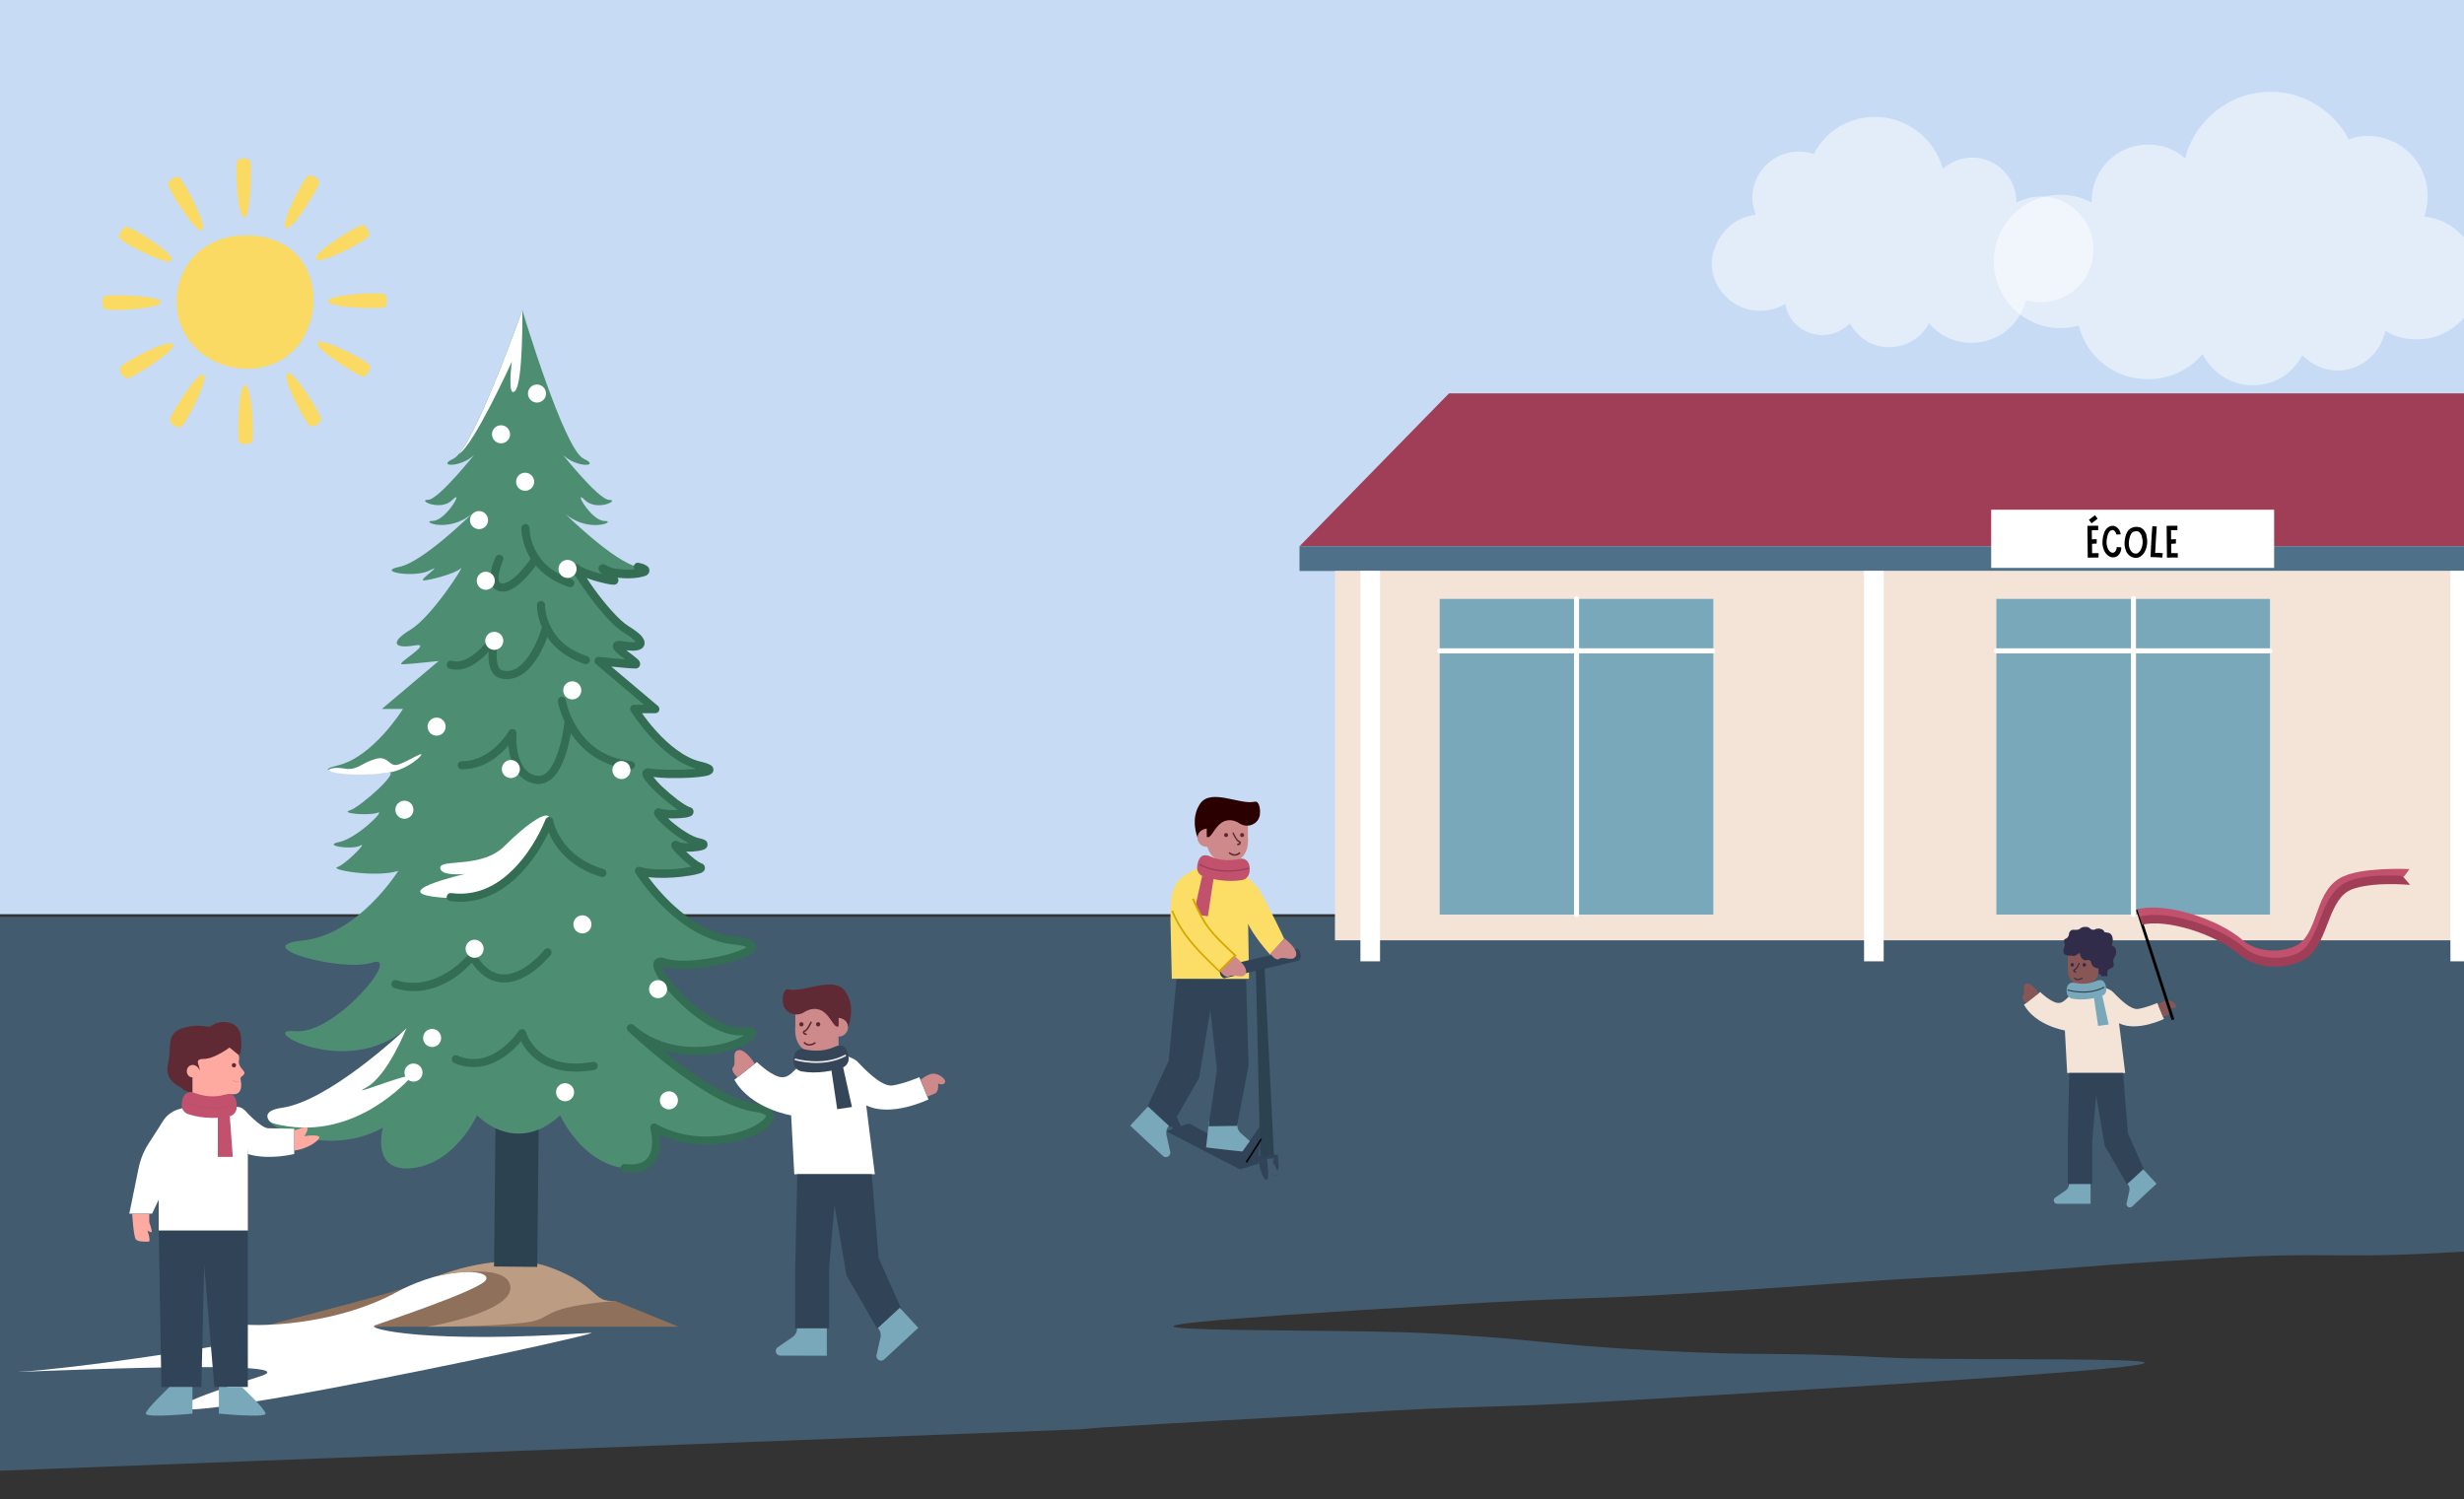<?xml version="1.0" encoding="utf-8"?>
<!-- Generator: Adobe Illustrator 27.8.1, SVG Export Plug-In . SVG Version: 6.00 Build 0)  -->
<svg version="1.1"
	 id="svg1399" xmlns:inkscape="http://www.inkscape.org/namespaces/inkscape" xmlns:svg="http://www.w3.org/2000/svg" xmlns:sodipodi="http://sodipodi.sourceforge.net/DTD/sodipodi-0.dtd"
	 xmlns="http://www.w3.org/2000/svg" xmlns:xlink="http://www.w3.org/1999/xlink" x="0px" y="0px" viewBox="0 0 284.6 173.2"
	 style="enable-background:new 0 0 284.6 173.2;" xml:space="preserve">
<rect x="0" y="0" width="284.6" height="173.2" fill="#333333" stroke="none"/>
<style type="text/css">
	.st0{fill:#425B6F;}
	.st1{fill:#C7DBF4;}
	.st2{fill:#FADA63;}
	.st3{opacity:0.5;fill:#FFFFFF;enable-background:new    ;}
	.st4{display:none;}
	.st5{display:inline;}
	.st6{fill:#A03E58;}
	.st7{fill:#4E7189;}
	.st8{fill:#F4E3D7;}
	.st9{fill:#78A8BA;}
	.st10{fill:none;stroke:#FFFFFF;stroke-width:1.426874e-03;stroke-linecap:round;stroke-linejoin:round;stroke-miterlimit:10;}
	.st11{fill:#FFFFFF;}
	.st12{fill:none;stroke:#FFFFFF;stroke-width:0.591;stroke-linecap:round;stroke-linejoin:round;stroke-miterlimit:10;}
	.st13{fill:#8E705B;}
	.st14{fill:#BC9D84;}
	.st15{fill:#2C4250;}
	.st16{fill:#4D8E72;}
	.st17{fill:#336D53;}
	.st18{fill:#FFAAA1;}
	.st19{fill:none;stroke:#5F2A33;stroke-width:0.233;stroke-linecap:round;stroke-linejoin:round;stroke-miterlimit:10;}
	.st20{fill:#5F2A33;}
	.st21{fill:#314457;}
	.st22{fill:#C1516C;}
	.st23{fill:none;stroke:#A03E58;stroke-width:0.192;stroke-linecap:round;stroke-linejoin:round;stroke-miterlimit:10;}
	.st24{fill:#CE8A8A;}
	.st25{fill:#5D2930;}
	.st26{fill:#344658;}
	.st27{fill:#ECECEC;}
	.st28{display:inline;fill:#8E705B;}
	.st29{display:inline;fill:#FFFFFF;}
	.st30{display:inline;fill:#BC9D84;}
	.st31{fill:none;stroke:#5F2A33;stroke-width:1.662860e-02;stroke-linecap:round;stroke-linejoin:round;stroke-miterlimit:10;}
	.st32{fill:none;stroke:#A03E58;stroke-width:1.374288e-02;stroke-linecap:round;stroke-linejoin:round;stroke-miterlimit:10;}
	.st33{fill:#FCDD66;}
	.st34{fill:#2B0000;}
	.st35{fill:#D2A800;}
	.st36{fill:#312C49;}
	.st37{fill:#885755;}
</style>
<sodipodi:namedview  bordercolor="#666666" borderopacity="1.0" id="namedview1401" inkscape:current-layer="svg1399" inkscape:cx="371.64581" inkscape:cy="74.833659" inkscape:deskcolor="#d1d1d1" inkscape:document-units="mm" inkscape:pagecheckerboard="0" inkscape:pageopacity="0.0" inkscape:showpageshadow="2" inkscape:window-height="1027" inkscape:window-maximized="1" inkscape:window-width="1920" inkscape:window-x="-8" inkscape:window-y="-8" inkscape:zoom="1.1893044" pagecolor="#ffffff" showgrid="false" showguides="true">
	</sodipodi:namedview>
<g id="layer1" inkscape:groupmode="layer" inkscape:label="fond">
	<path id="rect1640" class="st0" d="M-146.5,105.6v69.9l271.3-10.4c0.9-0.1,1.3-0.1,2.3-0.2c9.7-0.6,19.5-1.1,29.2-1.7
		c14.6-0.9,14.6-0.5,29.2-1.3c108.1-6.3,45.3-4.4,32.1-5.1c-13.2-0.7-13.2-0.1-26.4-0.8s-13.1-1.3-26.3-2s-60.4,0.4,2.7-3.3
		c14.6-0.9,14.6-0.5,29.1-1.4c14.6-0.9,14.5-1.1,29.1-1.9c14.6-0.9,14.5-1.2,29.1-2c14.5-0.9,14.6,0.1,29.2-0.8
		c14.6-0.9,14.6-0.6,29.1-1.5c14.6-0.9,15.9-8.5,28.8-1.8c11.1,5.7-12,1.8-24.3,3.8s-34.4-4-24.7,3.8c11.4,9.2,14.7-0.4,29.3-0.5
		c14.6-0.1,14.6,0.1,29.3,0c14.6-0.1,14.6-0.3,29.3-0.4c14.6-0.1,14.6-0.1,29.3-0.2c14.6-0.1,14.6,0.4,29.3,0.3
		c5.6-0.1,8.9-0.2,11.8-0.3v-41.9h-597.8L-146.5,105.6L-146.5,105.6z"/>
	<rect id="rect2589" x="-146.5" class="st1" width="596.5" height="105.6"/>
</g>
<g id="layer2" inkscape:groupmode="layer" inkscape:label="soleil_nuage">
	<path id="path207" class="st2" d="M36.2,34.6c0,4.5-3.1,8-7.6,8s-8.2-3.3-8.2-7.7c0-4.5,3.4-7.7,7.9-7.7
		C33,27.1,36.2,30.1,36.2,34.6L36.2,34.6z M28.9,18.6c-0.2-0.4-1.3-0.4-1.5,0c-0.3,0.4,0,6.5,0.8,6.5C29,25.2,29.1,19,28.9,18.6
		L28.9,18.6z M20.7,20.5c-0.4-0.2-1.3,0.3-1.3,0.8s3.2,5.7,3.9,5.3C24.1,26.1,21.1,20.7,20.7,20.5z M14.6,26.2c-0.4,0-1,0.9-0.8,1.3
		c0.2,0.5,5.6,3.3,6,2.6C20.3,29.3,15,26.1,14.6,26.2L14.6,26.2z M12.1,34.2c-0.4,0.2-0.4,1.3,0,1.5c0.4,0.3,6.5,0,6.5-0.8
		C18.6,34.1,12.4,34,12.1,34.2L12.1,34.2z M13.9,42.4c-0.2,0.4,0.3,1.3,0.8,1.3s5.7-3.2,5.3-3.9C19.5,39,14.1,42,13.9,42.4z
		 M19.6,48.5c0,0.5,0.9,1,1.3,0.8c0.5-0.2,3.3-5.6,2.6-6C22.8,42.8,19.6,48.1,19.6,48.5z M27.6,51c0.2,0.4,1.3,0.4,1.5,0
		c0.3-0.4,0-6.5-0.8-6.5C27.5,44.5,27.4,50.7,27.6,51L27.6,51z M35.8,49.2c0.4,0.2,1.3-0.3,1.3-0.8s-3.2-5.7-3.9-5.3
		C32.4,43.6,35.4,49,35.8,49.2z M41.9,43.5c0.5,0,1-0.9,0.8-1.3c-0.2-0.5-5.6-3.3-6-2.6C36.2,40.3,41.6,43.5,41.9,43.5z M44.4,35.5
		c0.4-0.2,0.4-1.3,0-1.5c-0.4-0.3-6.5,0-6.5,0.8S44.1,35.7,44.4,35.5L44.4,35.5z M42.6,27.3c0.2-0.4-0.3-1.3-0.8-1.3
		s-5.7,3.2-5.3,3.9C37,30.7,42.4,27.7,42.6,27.3z M36.9,21.1c0-0.4-0.9-1-1.3-0.8c-0.5,0.2-3.3,5.6-2.6,6
		C33.7,26.9,36.9,21.5,36.9,21.1L36.9,21.1z"/>
	<path id="path1024" class="st3" d="M202.8,24.8c-0.2-0.6-0.4-1.2-0.4-1.9c0-3,2.4-5.4,5.4-5.4c0.6,0,1.2,0.1,1.7,0.3
		c1.3-2.6,4-4.3,7.1-4.3c3.7,0,6.9,2.6,7.8,6c0.9-0.8,2.1-1.3,3.4-1.3c2.8,0,5.1,2.3,5.1,5.1v0.1c0.8-0.4,1.8-0.7,2.8-0.7
		c3.3,0,6.1,2.7,6.1,6.1s-2.7,6.1-6.1,6.1c-0.6,0-1.1-0.1-1.7-0.2c-0.7,2.8-3.2,4.9-6.3,4.9c-2,0-3.8-0.9-4.9-2.3
		c-0.8,1.7-2.6,2.8-4.6,2.8s-3.6-1.1-4.5-2.7h-0.1c-0.8,0.8-1.9,1.3-3.1,1.3c-2.2,0-4-1.6-4.3-3.6c-0.8,0.5-1.8,0.8-2.9,0.8
		c-3.1,0-5.6-2.5-5.6-5.6C197.9,27.5,200,25.1,202.8,24.8L202.8,24.8z"/>
	<path id="path3227" class="st3" d="M280,25c0.3-0.8,0.4-1.6,0.4-2.4c0-3.8-3.1-6.9-6.9-6.9c-0.8,0-1.5,0.1-2.2,0.4
		c-1.7-3.2-5.1-5.5-9-5.5c-4.8,0-8.8,3.3-9.9,7.7c-1.1-1-2.6-1.6-4.3-1.6c-3.6,0-6.5,2.9-6.5,6.5c0,0.1,0,0.1,0,0.2
		c-1.1-0.6-2.3-0.9-3.6-0.9c-4.2,0-7.7,3.4-7.7,7.7c0,4.2,3.4,7.7,7.7,7.7c0.7,0,1.4-0.1,2.1-0.3c0.9,3.6,4.1,6.2,8,6.2
		c2.5,0,4.8-1.1,6.3-2.9c1.1,2.1,3.2,3.6,5.8,3.6s4.6-1.4,5.7-3.4h0.1c1,1,2.4,1.7,4,1.7c2.7,0,5-2,5.5-4.6c1.1,0.7,2.3,1,3.7,1
		c3.9,0,7.1-3.2,7.1-7.1C286.3,28.4,283.6,25.4,280,25L280,25z"/>
</g>
<g id="g4371" transform="matrix(0.052,0,0,0.052,108.217,19.217)" inkscape:label="ecole_base" class="st4">
	<g id="g4536" transform="matrix(0.94,0,0,0.94,141.303,-332.772)" class="st5">
		<polygon id="polygon47930" class="st6" points="1048.3,895.3 694.9,1256.7 4161.5,1256.7 4161.5,895.3 		"/>
		<rect id="rect47932" x="694.9" y="1256.7" class="st7" width="3466.6" height="58.4"/>
		<rect id="rect47934" x="778.7" y="1315.1" class="st8" width="3382.8" height="873"/>
		<g id="g48014" transform="translate(0,1.725)">
			<rect id="rect48006" x="1025.6" y="1378.3" class="st9" width="647.5" height="746.8"/>
			<rect id="rect48008" x="1025.6" y="1378.3" class="st10" width="647.5" height="746.8"/>
			<line id="line48010" class="st10" x1="1025.6" y1="1501.7" x2="1671.5" y2="1501.7"/>
			<line id="line48012" class="st10" x1="1349.3" y1="1378.3" x2="1349.3" y2="2125.2"/>
		</g>
		<g id="g48024" transform="translate(0,1.725)">
			<rect id="rect48016" x="2340.7" y="1378.3" class="st9" width="647.5" height="746.8"/>
			<rect id="rect48018" x="2341.5" y="1378.3" class="st10" width="647.5" height="746.8"/>
			<line id="line48020" class="st10" x1="2341.5" y1="1501.7" x2="2987.4" y2="1501.7"/>
			<line id="line48022" class="st10" x1="2665.3" y1="1378.3" x2="2665.3" y2="2125.2"/>
		</g>
		<g id="g48034" transform="translate(0,1.725)">
			<rect id="rect48026" x="3697.2" y="1378.3" class="st9" width="360.6" height="746.8"/>
			<rect id="rect48028" x="3698" y="1378.3" class="st10" width="360.6" height="746.8"/>
			<line id="line48030" class="st10" x1="3698" y1="1501.7" x2="4057" y2="1501.7"/>
			<line id="line48032" class="st10" x1="4021.8" y1="1378.3" x2="4021.8" y2="2125.2"/>
		</g>
		<rect id="rect48036" x="839" y="1315.1" class="st11" width="46.4" height="922.8"/>
		<rect id="rect48038" x="2029.4" y="1315.1" class="st11" width="46.4" height="922.8"/>
		<rect id="rect48040" x="3415.4" y="1315.1" class="st11" width="46.4" height="922.8"/>
	</g>
</g>
<g id="g4371_00000161603853205141413980000000364539368546212739_" transform="matrix(0.052,0,0,0.052,108.217,19.217)" inkscape:label="ecole_base">
	<polygon id="polygon47930_00000100384687924732208620000003376396468286048959_" class="st6" points="1137.4,504.3 805.4,843.9 
		4062.8,843.9 4062.8,504.3 	"/>
	
		<rect id="rect47932_00000063621954706817885700000010043420416620778629_" x="805.4" y="843.9" class="st7" width="3257.5" height="54.9"/>
	
		<rect id="rect47934_00000101072719349010038500000008525619679912789935_" x="884.1" y="898.8" class="st8" width="3178.7" height="820.4"/>
	
		<g id="g48014_00000160163823352519702740000007386760292159531659_" transform="matrix(0.94,0,0,0.94,141.303,-331.151)">
		
			<rect id="rect48006_00000125583497979084603570000004698307565454821545_" x="1037.3" y="1373.9" class="st9" width="647.5" height="746.8"/>
		
			<rect id="rect48008_00000139263137464373236550000014852841001501771438_" x="1037.3" y="1373.9" class="st12" width="647.5" height="746.8"/>
		<path id="line48010_00000073684821326611646460000002696966772723092394_" class="st11" d="M1037.3,1491.2c-3.3,0-6,2.7-6,6
			c0,0,0,0,0,0c0,3.3,2.7,6,6,6c0,0,0,0,0,0h645.9c3.3,0,6-2.7,6-6c0,0,0,0,0,0c0-3.3-2.7-6-6-6H1037.3z"/>
		<path id="line48012_00000056415244765497145520000010232130602842377376_" class="st11" d="M1361.1,1367.8c-3.3,0-6,2.7-6,6v746.8
			c0,3.3,2.7,6,6,6c3.3,0,6-2.7,6-6c0,0,0,0,0,0v-746.8C1367.1,1370.5,1364.4,1367.8,1361.1,1367.8
			C1361.1,1367.8,1361.1,1367.8,1361.1,1367.8z"/>
	</g>
	
		<g id="g48024_00000129194948425322566670000016912902087997939072_" transform="matrix(0.94,0,0,0.94,141.303,-331.151)">
		
			<rect id="rect48016_00000040542437800809427460000002469820192206683065_" x="2352.5" y="1373.9" class="st9" width="647.5" height="746.8"/>
		
			<rect id="rect48018_00000000941673587196636230000011463271801663813043_" x="2353.3" y="1373.9" class="st12" width="647.5" height="746.8"/>
		<path id="line48020_00000139264819813620823500000014321926206769042063_" class="st11" d="M2353.3,1491.2c-3.3,0-6,2.7-6,6
			c0,0,0,0,0,0c0,3.3,2.7,6,6,6c0,0,0,0,0,0h645.9c3.3,0,6-2.7,6-6c0,0,0,0,0,0c0-3.3-2.7-6-6-6H2353.3z"/>
		<path id="line48022_00000148633572641514365220000015914851672305263271_" class="st11" d="M2677.1,1367.8c-3.3,0-6,2.7-6,6v746.8
			c0,3.3,2.7,6,6,6c3.3,0,6-2.7,6-6c0,0,0,0,0,0v-746.8C2683.1,1370.5,2680.4,1367.8,2677.1,1367.8
			C2677.1,1367.8,2677.1,1367.8,2677.1,1367.8z"/>
	</g>
	
		<g id="g48034_00000072267751696971245550000004427813913645134266_" transform="matrix(0.94,0,0,0.94,141.303,-331.151)">
		
			<rect id="rect48026_00000173860475974838416100000017578739194842969756_" x="3709" y="1373.9" class="st9" width="360.6" height="746.8"/>
		
			<rect id="rect48028_00000077325252800511685700000005929246447065837726_" x="3709.8" y="1373.9" class="st12" width="360.6" height="746.8"/>
		<path id="line48030_00000068663785814745720710000016054985310187385267_" class="st11" d="M3709.8,1491.2c-3.3,0-6,2.7-6,6
			c0,3.3,2.7,6,6,6c0,0,0,0,0,0h359c3.3,0,6-2.7,6-6c0,0,0,0,0,0c0-3.3-2.7-6-6-6H3709.8z"/>
		<path id="line48032_00000000215101705753568530000018349961528998559675_" inkscape:label="line48032" class="st11" d="
			M4033.6,1367.8c-3.3,0-6,2.7-6,6c0,0,0,0,0,0v746.8c0,3.3,2.7,6,6,6c0,0,0,0,0,0c3.3,0,6-2.7,6-6v-746.8
			C4039.6,1370.5,4036.9,1367.8,4033.6,1367.8z"/>
	</g>
	
		<rect id="rect48036_00000049196623449126831790000010241691590485310878_" x="940.7" y="898.8" class="st11" width="43.6" height="867.1"/>
	
		<rect id="rect48038_00000146468590125967058990000008195501336580582815_" x="2059.4" y="898.8" class="st11" width="43.6" height="867.1"/>
	
		<rect id="rect48040_00000125592620186100494550000017304230975311497150_" x="3361.8" y="898.8" class="st11" width="43.6" height="867.1"/>
</g>
<g id="layer3" transform="matrix(0.089,0,0,0.089,169.193,18.044)" inkscape:groupmode="layer" inkscape:label="ecole">
	<path id="path143" class="st11" d="M683.1,458.8h367.2v75.5H683.1V458.8z"/>
	<path id="path147" d="M815.6,515.2h6.9l-0.1,5.7h-6.9c-0.2,0-0.5,0-0.7,0s-0.4,0-0.7,0l-5.7,0.1l-0.4-41.3h3.1
		c1.9,0,3.7-0.1,5.5-0.1s3.6,0,5.4,0l-0.1,5.8c-1.4,0-2.8-0.1-4.1,0c-1.4,0-2.7,0-4.1,0l0.1,11.9c0.6,0,1.2-0.1,1.8-0.1
		c0.8,0,1.5-0.1,2.2-0.1s1.5,0,2.3,0l-0.1,5.7c-0.7,0-1.4,0-2,0c-0.7,0-1.3,0.1-1.9,0.1c-0.8,0-1.5,0.1-2.1,0.2l0.1,12.2
		C814.6,515.2,815.1,515.2,815.6,515.2L815.6,515.2z M821.2,470.5l-7.9,6l-3.4-4.6l7.9-6L821.2,470.5z"/>
	<path id="path155" d="M851.9,507.6c0,1,0,2-0.1,2.8c-0.1,0.5-0.2,0.9-0.3,1.4c-0.1,0.4-0.2,0.9-0.4,1.3c-0.4,0.9-0.8,1.8-1.2,2.5
		c-0.6,0.9-1.2,1.6-1.8,2.3c-0.8,0.8-1.6,1.4-2.5,1.8c-1,0.5-2,0.8-3.1,0.9c-1,0.1-2.1,0.1-3.1-0.1c-0.9-0.2-1.9-0.5-2.8-1
		c-0.9-0.4-1.7-1-2.4-1.6s-1.3-1.2-2-2c-0.6-0.7-1.1-1.4-1.5-2.2s-0.8-1.6-1.2-2.3c-0.3-0.8-0.6-1.6-0.8-2.4
		c-0.2-0.8-0.5-1.6-0.7-2.5c-0.1-0.8-0.2-1.6-0.4-2.5c-0.1-0.9-0.1-1.8-0.1-2.5c0-1.7,0.1-3.3,0.3-4.9s0.5-3.2,1-4.8
		c0.2-0.8,0.4-1.6,0.7-2.4c0.1-0.4,0.2-0.7,0.4-1.2c0.2-0.4,0.3-0.8,0.5-1.2c0.4-0.8,0.9-1.6,1.4-2.4c0.6-0.8,1.2-1.5,1.9-2.1
		c0.8-0.6,1.6-1.2,2.5-1.7c0.9-0.5,1.9-0.8,3-1c0.5-0.1,1-0.1,1.5-0.1c0.2,0,0.3,0,0.4,0c0.1,0,0.3,0,0.4,0h0.4l0.5,0.1
		c0.6,0.1,1.2,0.3,1.6,0.5c0.5,0.2,0.9,0.5,1.4,0.8c0.4,0.3,0.8,0.6,1.2,0.9s0.7,0.6,1,1c0.3,0.3,0.6,0.7,0.9,1
		c0.3,0.4,0.6,0.8,0.8,1.2c0.5,0.8,0.9,1.6,1.2,2.6c0.4,1,0.6,2,0.7,3l-5.7,0.2c0-0.5-0.1-0.9-0.3-1.4c-0.1-0.2-0.2-0.5-0.3-0.8
		s-0.2-0.5-0.4-0.7c-0.6-1-1.4-1.8-2.2-2.4c-0.4-0.3-0.8-0.4-1.1-0.5h-0.1c-0.1,0-0.1-0.1-0.1-0.1h-0.1c-0.1,0-0.1,0-0.2,0
		c-0.1,0-0.1,0-0.1,0c-0.2,0-0.5,0-0.7,0.1c-0.9,0.2-1.8,0.6-2.5,1.2c-0.4,0.4-0.8,0.8-1.1,1.2c-0.4,0.5-0.6,1-0.9,1.5
		c-0.3,0.6-0.5,1.2-0.8,1.8c-0.2,0.6-0.4,1.3-0.6,2c-0.4,1.3-0.7,2.7-0.9,4.1s-0.3,2.7-0.3,4.1c0,0.6,0,1.2,0.1,2s0.2,1.4,0.3,2
		c0.3,1.4,0.6,2.6,1.1,3.7c0.5,1.2,1.1,2.3,1.8,3.2c0.4,0.4,0.8,0.8,1.2,1.2s0.9,0.7,1.4,0.9c0.9,0.5,1.9,0.6,2.7,0.5
		c0.4-0.1,0.8-0.2,1.2-0.4s0.8-0.5,1.1-0.8c0.4-0.4,0.7-0.8,1-1.3c0.3-0.4,0.5-0.9,0.7-1.5c0.1-0.3,0.2-0.5,0.3-0.8s0.1-0.6,0.2-0.8
		c0.1-0.5,0.1-1,0-1.7L851.9,507.6z"/>
	<path id="path163" d="M884.5,492.6c1.2,4.2,1.4,8.5,0.6,12.9c-0.4,2.2-1,4.2-1.9,6.2c-0.5,1-1,2-1.6,3c-0.6,0.9-1.3,1.9-2.2,2.7
		c-0.4,0.4-0.9,0.8-1.4,1.2s-1,0.7-1.5,1.1c-1.1,0.7-2.4,1.1-3.6,1.4c-1.3,0.2-2.6,0.3-3.9,0.1c-1.2-0.2-2.4-0.6-3.6-1.1
		c-1.1-0.5-2.1-1.1-3.1-2c-0.9-0.8-1.7-1.6-2.4-2.6c-0.7-0.9-1.2-1.9-1.7-3c-0.5-1.1-0.8-2.1-1.1-3.2c-0.3-1.1-0.5-2.1-0.7-3.2
		s-0.2-2.2-0.2-3.3c0-1.1,0-2.1,0.1-3.2s0.2-2.1,0.4-3.1s0.4-2.1,0.7-3.1c0.3-1.1,0.6-2.1,1-3.1s0.9-2,1.5-3c0.6-1,1.3-1.9,2-2.8
		l4.2,3.8c-1,1.1-1.8,2.5-2.5,4.1c-0.3,0.8-0.6,1.6-0.8,2.5c-0.2,0.8-0.4,1.7-0.6,2.6c-0.3,1.8-0.5,3.5-0.5,5.3c0,1.7,0.2,3.4,0.7,5
		c0.4,1.7,1.1,3.1,2,4.4c0.5,0.6,1,1.2,1.5,1.7c0.6,0.5,1.2,0.9,1.8,1.2c1.3,0.6,2.6,0.8,3.9,0.6c1.3-0.2,2.4-0.9,3.5-2.1
		c1.1-1,2-2.4,2.7-4c0.7-1.5,1.2-3.2,1.5-4.9c0.6-3.5,0.5-6.9-0.5-10.3c0-0.2-0.1-0.4-0.1-0.6c-0.1-0.2-0.1-0.4-0.2-0.6l-0.2-0.6
		l-0.2-0.6c-0.2-0.5-0.4-0.8-0.5-1.1c-0.1-0.2-0.2-0.3-0.3-0.5s-0.2-0.3-0.3-0.5c-0.4-0.6-0.9-1.2-1.4-1.7c-0.5-0.4-1-0.8-1.6-1.1
		c-0.1,0-0.2-0.1-0.2-0.1c-0.1,0-0.2,0-0.2,0s-0.1-0.1-0.2-0.1c-0.1,0-0.1,0-0.2,0c-0.4-0.1-0.8-0.1-1.1-0.2c-0.8,0-1.6,0-2.3,0.1
		s-1.4,0.3-2,0.6c-0.6,0.2-1.1,0.6-1.4,1l-4.2-3.8c0.5-0.6,1-1,1.6-1.4s1.2-0.7,1.8-0.9c0.6-0.3,1.2-0.5,1.8-0.7s1.2-0.3,1.8-0.4
		c1.2-0.2,2.4-0.2,3.6-0.1c0.5,0,1.1,0.1,1.8,0.2c0.3,0,0.6,0.1,1,0.2c0.2,0,0.3,0.1,0.5,0.1c0.2,0.1,0.3,0.1,0.5,0.2
		c1.2,0.5,2.3,1.2,3.3,2.1c0.9,0.8,1.7,1.7,2.4,2.8c0.4,0.6,0.6,1,0.9,1.5c0.2,0.3,0.3,0.5,0.4,0.8c0.1,0.2,0.2,0.5,0.3,0.7l0.4,0.8
		l0.2,0.8c0.1,0.2,0.2,0.5,0.3,0.8C884.3,492,884.4,492.3,884.5,492.6z"/>
	<path id="path171" d="M897.9,514.7c1.3,0,2.6,0.1,3.9,0.2c1.3,0.1,2.6,0.2,4,0.4l-0.7,5.7c-1.2-0.2-2.5-0.3-3.7-0.3
		c-1.2-0.1-2.5-0.2-3.8-0.2s-2.5-0.1-3.8-0.1s-2.6-0.1-3.9-0.2l0.3-5.7l0,0l0,0c0.1-2.4,0.2-4.8,0.3-7.2c0.1-2.4,0.2-4.8,0.4-7.2
		c0.2-3.4,0.4-6.7,0.6-10c0.2-3.3,0.5-6.7,0.8-10l5.7,0.5c-0.3,3.3-0.5,6.6-0.7,10c-0.2,3.3-0.4,6.6-0.6,10
		c-0.1,2.4-0.2,4.8-0.4,7.2c-0.1,2.4-0.2,4.8-0.4,7.2c0.3,0,0.6,0.1,1,0.1C897.3,514.6,897.6,514.7,897.9,514.7z"/>
	<path id="path179" d="M918.4,515.1l6.9,0.1l-0.1,5.7l-6.9-0.1c-0.5,0-0.9,0-1.4,0v0.1l-5.7,0.1l-0.4-41.3h3.2
		c1.8,0,3.6-0.1,5.4-0.1c1.8,0,3.6,0,5.4,0l-0.1,5.7c-1.4,0-2.8,0-4.1,0c-1.4,0-2.7,0-4.1,0.1l0.1,11.9c0.6,0,1.2-0.1,1.8-0.1
		c0.8,0,1.5-0.1,2.2-0.1s1.5-0.1,2.3-0.1l-0.1,5.7c-0.7,0-1.4,0-2,0.1c-0.7,0-1.3,0.1-1.9,0.1c-0.8,0-1.5,0.1-2.1,0.2l0.1,12.1
		C917.5,515.1,917.9,515.1,918.4,515.1L918.4,515.1z"/>
</g>
<g id="g5430" transform="matrix(0.071,0,0,0.071,12.402,-9.225)" inkscape:label="sapin_cour" sodipodi:insensitive="true">
	<path id="path5189" class="st13" d="M929.1,2288.4H250.4c84.7-21.7,232.5-60.1,251.3-69.4c26.6-13.2,81.6-29.7,150.9-28.2
		c69.3,1.6,108.4,55.7,174,55.7L929.1,2288.4z"/>
	<path id="path5191" class="st11" d="M204.3,2291.6c8.2-4.7,17.6-6.8,27-6.3c33.9,1.8,146-2.6,238.8-52.9
		c86-46.6,161.7-35.8,144-18.1c-17.7,17.7-163.4,66.2-179,71.9c-15.5,5.6,85.8,30.6,350.3,12.1c55.1-3.9-1029,226-537,70.8
		c99.5-31.4-464-3.2-388.2-7.6c83.3-4.9,299.5-36.7,352.7-48.9C260.8,2301.5,173.8,2309.1,204.3,2291.6L204.3,2291.6z"/>
	<path id="path5195" class="st14" d="M521,2288.4c0,0,139.6-23.4,134.6-65.4c-5-42-118.2-17.1-118.2-17.1s105.4-43.5,184.5-13.5
		c79.1,29.9,66.3,57.1,104.7,54.1c-126.8,10-98,28.7-145.3,34.9C627.7,2288.4,521,2288.4,521,2288.4L521,2288.4z"/>
	<g id="g5231">
		<path id="path441_00000111156147131105251100000006622037175262216333_" class="st15" d="M638.7,1262.1l-9.7,928.3l70.3,0.7
			l9.7-928.3L638.7,1262.1z"/>
		<g id="g5229">
			<path id="path5199" class="st16" d="M675,634.5c0,0-80,226.9-111.9,241.6c-31.9,14.7,21.5,15.5,39.8-13.9
				c0,0-63.4,80.9-81.4,80.9c-18,0,20.4,19.6,40,0c19.6-19.6-10.6,34.3-32.3,34.3c-21.7,0,25.7,21.2,64.5-12.2
				c0,0-80.1,79.3-118.9,87c-38.8,7.8,25.3,18.4,49.8,5.7c24.5-12.7-19.2,16.3-10.2,16.3c9,0,51.9-11,60.5-19.6
				c8.6-8.6-46.6,78.4-81.7,99.7c-35.1,21.2-26.1,31.5,6.5,25.7c32.7-5.7-32.3,30.6-20.4,30.6s59.6-5.3,59.6-5.3l-92.3,78h34.3
				c0,0-48.6,78.4-106.2,91.9c-57.6,13.5,56.9,16.3,81.1,11.5c24.3-4.9-44.8,56.8-61.5,61.7c-16.8,4.9,31.5,9,45.4,3.7
				c13.9-5.3-34.3,42.1-62.9,47.8c-28.6,5.7,21.7,13.1,34.7,5.7c13.1-7.3-24.5,31-37.6,35.1c-13.1,4.1,62.5,17.6,99.3,6.1
				c0,0-64.7,103.9-155.6,113.2c-91,9.3,63.7,52.3,113.3,35.9c49.6-16.3-60.5,118.2-125.8,111.7s85,79.5,181.4-4.9
				c0,0-124.2,118.7-203.2,129.6c-79,10.9,62.1,91,165,32.1c0,0-21.2,74.1,48.5,65.9c69.7-8.2,104.6-86.1,104.6-86.1
				s27.2,30,67.5,30c40.3,0,67.5-30,67.5-30s34.9,77.9,104.6,86.1c69.7,8.2,48.5-65.9,48.5-65.9c103,58.8,244-21.2,165-32.1
				c-79-10.9-203.2-129.6-203.2-129.6c96.4,84.4,246.7-1.6,181.4,4.9S857.4,1679.6,907,1696c49.6,16.3,204.2-26.7,113.3-35.9
				c-91-9.3-155.6-113.2-155.6-113.2c36.8,11.5,112.3-2,99.3-6.1c-13.1-4.1-50.7-42.5-37.6-35.1c13.1,7.3,63.3,0,34.7-5.7
				c-28.6-5.7-76.8-53.1-62.9-47.8c13.9,5.3,62.1,1.2,45.4-3.7c-16.7-4.9-85.8-66.6-61.5-61.7c24.3,4.9,138.7,2,81.1-11.5
				c-57.6-13.5-106.2-91.9-106.2-91.9h34.3l-92.3-78c0,0,47.8,5.3,59.6,5.3c11.8,0-53.1-36.4-20.4-30.6c32.7,5.7,41.7-4.5,6.5-25.7
				c-35.1-21.2-90.3-108.3-81.7-99.7c8.6,8.6,51.5,19.6,60.5,19.6c9,0-34.7-29-10.2-16.3c24.5,12.7,88.6,2,49.8-5.7
				c-38.8-7.8-118.9-87-118.9-87c38.8,33.5,86.2,12.2,64.5,12.2c-21.7,0-51.9-53.9-32.3-34.3c19.6,19.6,58,0,40,0
				c-18,0-81.4-80.9-81.4-80.9c18.3,29.4,71.6,28.6,39.8,13.9C742.9,861.4,675,634.5,675,634.5L675,634.5z"/>
			<path id="path5201" class="st11" d="M359.2,1382.9c0,0,5.1-6.2,26.2-2.6c21.1,3.6,26.9-8.6,50.2-15.5
				c23.3-6.9,21.6,15.3,39.7,8.3c18-6.9,30.2-16.1,35-16.1c4.7,0-20.1,24.1-50.8,29.5C428.5,1392,367.7,1391.3,359.2,1382.9
				L359.2,1382.9z"/>
			<path id="path5203" class="st11" d="M420.6,1899.5c35.5-19,65.9-96.7,65.9-96.7s-0.2,0.2-0.5,0.5
				c-8.7,8.2-126.6,118.6-202.6,129.1c-19.6,2.7-25.6,9.6-22.1,17.7c1.7,4,5.4,6.8,9.6,7.8c0.1,0,0.2,0.1,0.3,0.1
				c120.5,30.6,204.8-57.3,221.8-74.3C510.1,1866.6,385.1,1918.4,420.6,1899.5L420.6,1899.5z"/>
			<path id="path5205" class="st11" d="M718.8,1465.8c0,0-49.8,132.4-169.9,124.7c-106.3-6.9,33.3-38.8,33.3-38.8
				s-40.7,4.7-40.7-10.1c0-14.8,67.7,1.6,104.3-35C682.3,1470,723,1441.4,718.8,1465.8z"/>
			<path id="path5207" class="st11" d="M571.8,868.6C596,854.7,658,718.3,658,718.3s-7.9,60.8,5.3,47.6
				c13.2-13.2,11.8-131.4,11.8-131.4S607.5,826.2,571.8,868.6L571.8,868.6L571.8,868.6z"/>
			<path id="path5209" class="st17" d="M864.3,1045.6c-3.6-0.7-7.1,1.6-7.8,5.2c0,0,0,0,0,0c-0.3,1.9,0.2,3.9,1.5,5.3
				c-13.3,1.4-32.9,0.4-41.8-4.2c-3.2-1.6-5.2-2.6-7-3.3c-0.9-0.3-1.2-1-4.4-0.6c-0.8,0.1-1.9,0.4-3.1,1.3c-1.2,0.9-2.3,2.6-2.6,4
				c-0.6,2.9,0.3,4.1,0.7,4.8c1.6,3,2.4,3,3.7,4.2c0.5,0.5,1.2,1,1.8,1.6c-3.5-0.9-6.8-1.6-10.5-2.7c-6.3-1.9-12.6-4-17.6-6.1
				c-5-2.1-9-4.6-9.7-5.3c-0.4-0.4-0.8-0.9-1.9-1.6c-0.6-0.3-1.4-1-3.6-1c-2.2,0-5.6,2.6-6.3,4.5c-1.3,3.8-0.2,4.1,0,4.8
				c0.2,0.7,0.4,1.2,0.7,1.7c1,2.2,2.6,4.9,5,8.7c4.6,7.5,11.9,18.3,20.5,30.1c17.3,23.6,39.5,50.9,59.2,62.8
				c8.5,5.1,14.1,9.5,17,12.6c0.8,0.8,0.9,1.2,1.3,1.7c-0.7,0.2-1.1,0.4-2.2,0.5c-3.9,0.4-10.2,0.1-17.9-1.3
				c-4.5-0.8-7.4-1.3-11.2-0.1c-1.9,0.6-4.6,2.5-5.5,5.4c-0.9,2.9,0,5.1,0.7,6.6c1.5,2.9,3.3,4.6,5.6,6.7c2.2,2.1,4.8,4.2,7.6,6.3
				c2,1.6,3.5,2.8,5.6,4.3c-6.2-0.5-10.3-0.7-17.1-1.3c-13.4-1.3-25.3-2.6-25.3-2.6c-3.6-0.4-6.9,2.2-7.3,5.9
				c-0.2,2.2,0.6,4.4,2.3,5.8l78.5,66.3h-16.2c-3.7,0-6.6,3-6.6,6.6c0,1.2,0.3,2.4,1,3.5c0,0,12.4,20.1,32.2,41.9
				c19,20.9,44.9,43.8,74.6,52c-1.9,0.2-3.3,0.4-5.4,0.6c-12,0.9-26.6,1.2-39.7,1s-24.9-1-29.8-2c-2-0.4-3.9-0.7-6.2-0.1
				s-5.5,2.8-6.4,5.6c-0.9,2.8-0.3,5,0.3,6.7s1.5,3.2,2.5,4.8c4,6.2,11,13.6,19.4,21.5c8.3,7.9,17.9,16,26.6,22.6
				c3.2,2.4,6,4.3,8.8,6.2c-4.7,0.3-9.7,0.5-14.4,0.3c-5.9-0.3-11.2-1.2-13.2-1.9c-1.3-0.5-2.5-1.2-5.2-0.8c-1.3,0.2-3.4,1-4.7,2.7
				c-1.3,1.7-1.6,3.7-1.5,5c0.1,2.5,0.9,3.5,1.6,4.6c0.7,1.1,1.4,2.1,2.3,3.2c3.5,4.4,9.3,10.1,16.4,16.2
				c10.6,9.1,23.7,18.9,36.8,24.9c-1.6,0-3,0.3-4.5,0.2c-5.6-0.2-10.7-1.4-12-2.2c-1.1-0.6-1.9-1.1-3.3-1.5
				c-0.7-0.2-1.6-0.4-3.1-0.3c-1.5,0.2-4.1,1.4-5.3,3.5c-1.2,2.1-0.9,3.8-0.8,4.8c0.2,1,0.5,1.6,0.7,2.2c0.5,1.1,1,1.9,1.6,2.7
				c2.4,3.4,6.4,7.6,11.2,12.3s10.5,9.8,15.9,14.1c1.1,0.9,2.1,1.5,3.1,2.3c-5.1,1.1-10,2.2-17.5,3.1c-21.3,2.4-49.2,2.6-65.6-2.5
				c-3.5-1.1-7.2,0.9-8.3,4.4c-0.6,1.8-0.3,3.8,0.7,5.5c0,0,65,106.5,160.6,116.3c0,0,0,0,0,0c10.1,1,16.5,2.6,19.9,3.9
				c-1.1,0.9-1.6,1.6-5,3.3c-5,2.4-12,5-20.1,7.4c-16.3,4.8-37.1,8.9-56.7,10.7c-19.6,1.8-38.1,1.2-48.7-2.3v0
				c-3.6-1.2-6.7-1.8-9.8-1.7c-3.2,0.1-6.8,1.5-9,4.3c-2.2,2.9-2.5,6.2-2.2,9.1c0.3,2.9,1.2,5.7,2.5,8.6c5,11.8,16.5,26.9,31.6,42.7
				c15.1,15.7,33.7,31.7,53.1,43.6c19.4,11.8,39.6,19.8,58.3,17.9c1-0.1,1.4,0,2.3-0.1c-6.8,4.3-18.3,9.8-34.5,13.8
				c-40,9.8-99.3,10.1-145.4-30.2c-2.8-2.4-7-2.1-9.4,0.7c-2.3,2.7-2.1,6.6,0.4,9.1c0,0,0.2,0.2,0.2,0.2c0,0,0,0,0,0
				c0.4,0.3,31.3,29.9,72.3,61c41.3,31.3,92,64.4,134.3,70.2c9.2,1.3,14.5,3.7,16.3,5.3c1.8,1.6,1.6,1.1,0.6,3.2
				c-2,4.3-14.2,14.1-32.6,20.9c-36.6,13.4-95.9,18.5-145.2-9.6c-3.2-1.8-7.2-0.7-9,2.5c-0.9,1.6-1.1,3.4-0.6,5.1
				c0,0,4.8,17.6,1.8,32.9c-1.5,7.7-4.7,14.4-10.8,19c-6.2,4.6-15.9,7.5-32.3,5.6c-3.6-0.4-6.9,2.2-7.4,5.8c0,0,0,0,0,0
				c-0.4,3.6,2.2,6.9,5.8,7.4c0,0,0,0,0,0c18.5,2.2,32.2-1.1,41.7-8.1c9.5-7,14-17.3,16-27.1c1.8-9.3,1.4-18.5,0.5-25.7
				c50.8,23.6,107.2,18.2,144.1,4.7c19.9-7.3,34.6-15.9,40-27.8c2.7-5.9,1.4-14-3.8-18.7c-5.2-4.7-12.8-7.1-23.3-8.5
				c-36.7-5.1-87.5-36.8-128.1-67.6c-9.3-7.1-15.3-12.5-23.4-19.1c36,10.9,72.6,8.6,100.3,1.8c21.4-5.2,37.4-12.4,45.7-19.9
				c2.1-1.9,3.9-3.8,4.9-6.9s-0.3-8-3.1-10.2c-2.7-2.2-5.5-2.7-8.6-3c-3.1-0.3-6.7-0.2-11.1,0.2c-13.9,1.4-32-5-50.1-16
				c-18.1-11-36.1-26.4-50.5-41.4c-14.4-15-25.3-30.1-28.9-38.7c-0.6-1.5-0.8-2.3-1-3.2c0.9,0.1,1.6,0.1,3.2,0.7
				c14.2,4.7,33.6,4.8,54.1,2.9s42-6.1,59.2-11.2c8.6-2.5,16.2-5.3,22.2-8.2c6-2.9,10.8-5.4,13.5-11c1.4-2.8,1.4-7-0.3-10
				s-4.3-4.6-7.2-5.9c-5.7-2.7-13.7-4.3-25.4-5.4c-68.2-7-121.3-69.9-141.1-96.7c17.4,2.2,37.3,1.3,53.9-0.5
				c11.2-1.3,20.7-3,27.2-4.8c3.2-0.9,5.4-1.3,8.2-3.7c0.7-0.6,1.6-1.4,2.3-3c0.7-1.6,0.8-4.2-0.1-6.1c-1.8-3.6-3.9-3.8-5.4-4.3
				c-1.3-0.4-6.2-3.3-11.1-7.1c-4.5-3.5-9.3-7.9-13.6-12c6.5,0.3,13.4-0.1,19.1-1c2.9-0.4,5.5-1,7.8-1.7c2.3-0.8,4.5-0.9,7-4.6
				c1.2-1.9,1.5-5.6,0.3-7.8c-1.2-2.2-2.6-3.1-3.9-3.8c-2.6-1.4-5.3-2.1-9.1-2.9c-11.6-2.3-30.9-15.1-44.4-26.6
				c-2.7-2.3-3.8-3.7-6-5.8c0.4,0,0.7,0.1,1.1,0.1c6.6,0.3,13.6,0.1,19.7-0.4c6.1-0.5,10.9-1,15.1-2.8c1-0.4,2.1-0.9,3.5-2.3
				c1.4-1.4,2.7-5.5,1.5-8.1c-1.2-2.7-2.8-3.4-4-4c-1.2-0.6-2.3-1-3.6-1.4c-1.8-0.5-9.7-5.1-17.9-11.3s-17.5-14.1-25.5-21.7
				c-6.4-6.1-10.6-11.1-13.9-15.3c7,0.9,14.5,1.6,24.9,1.8c13.4,0.2,28.3-0.1,40.8-1c6.2-0.5,11.9-1.1,16.5-1.9
				c4.7-0.8,8-1.2,11.7-3.8c0.9-0.6,1.9-1.5,2.8-3c0.9-1.5,1.3-3.8,0.8-5.7c-0.9-3.8-3.2-5-5-6.1c-3.7-2.1-8.4-3.6-15.9-5.3
				c-26.4-6.2-52.4-28.2-71.3-49c-11-12.1-18.6-22.3-23.9-29.8h21.8c3.7,0,6.6-3,6.6-6.6c0-2-0.9-3.8-2.3-5.1l-75.9-64.1
				c2,0.2,1.9,0.2,4,0.4c13.5,1.3,28,2.7,34.9,2.7c1.6,0,4.4,0.2,6.8-3.3c1.2-1.7,1.4-4,1.2-5.3c-0.2-1.4-0.7-2.2-1.1-2.9
				c-1.6-2.8-3.3-3.9-5.4-5.7c-4.3-3.6-10.2-8-15.4-12c-0.2-0.2-0.4-0.3-0.6-0.5c5.4,0.6,10.4,1,14.5,0.6c2.9-0.3,5.6-0.8,8.1-2
				s5-3.1,6.3-6.1c1.3-3,1-6.4-0.1-9.1c-1.1-2.7-2.7-4.9-4.9-7.3c-4.3-4.6-10.7-9.4-19.8-14.9c-15.4-9.3-38.4-36.2-55.3-59.3
				c-5.6-7.6-9.2-13.3-13.2-19.4c3.8,1.4,7.5,2.8,11.6,4c6.6,2,13.2,3.6,18.8,4.9c5.6,1.2,9.8,2,13.4,2c1.5,0,3.9,0,6.1-2.6
				c2.2-2.6,1.8-6,1.2-7.5c-0.3-0.8-0.7-0.8-1-1.4c11.5,1.6,23.5,1.3,33,0c3.8-0.6,7.2-1.3,10.1-2.2c2.9-1,5.8-1.4,8.1-6
				c1.1-2.3,0.8-6-0.5-8c-1.3-2-2.8-2.9-4.4-3.7C873.1,1047.7,869.5,1046.7,864.3,1045.6L864.3,1045.6z M768.4,1052.5
				c0,0.1,0.3,0.2,0.4,0.8c0-0.1-0.3-0.5-0.3-0.5C768.4,1052.4,768.3,1052.3,768.4,1052.5L768.4,1052.5z M961,1546.6
				c0.3,0.1,0.6,0.3,0.9,0.4C962,1547.1,961.6,1547,961,1546.6z"/>
			<path id="path5211" class="st17" d="M680.3,982.6c-3.7-0.1-6.7,2.8-6.8,6.5c0,0-0.4,17.8,9.1,38.4c9.5,20.6,29.5,44.6,68.4,57.4
				c3.5,1.1,7.2-0.8,8.4-4.2c1.1-3.5-0.8-7.2-4.2-8.4c0,0,0,0,0,0c-35.7-11.7-52.2-32.4-60.5-50.3c-8.3-17.9-7.9-32.5-7.9-32.5
				C686.8,985.8,683.9,982.7,680.3,982.6z"/>
			<path id="path5213" class="st17" d="M640.4,1033c-3.3-1.5-7.3-0.1-8.8,3.2c0,0-5.3,11.3-7.7,23.6c-1.2,6.2-1.8,12.7,0.2,19.1
				s7.8,12.2,15.8,13.3c8.3,1.2,16.2-2.3,23.2-7c7.1-4.7,13.6-10.9,19.4-17.2c11.5-12.5,19.9-25.4,19.9-25.4c2-3.1,1.1-7.2-1.9-9.2
				c-3.1-2-7.2-1.1-9.2,1.9c0,0-7.9,12.1-18.5,23.7c-5.3,5.8-11.3,11.4-16.9,15.1c-5.6,3.7-10.7,5.3-14,4.9c-3.7-0.5-4.1-1.3-5-4.1
				c-0.8-2.7-0.8-7.6,0.2-12.7c1.9-10.1,6.6-20.5,6.6-20.5C645.2,1038.5,643.8,1034.6,640.4,1033C640.4,1033,640.4,1033,640.4,1033z
				"/>
			<path id="path5215" class="st17" d="M705.6,1107.8c-3.7-0.1-6.7,2.8-6.8,6.5c0,0,0,0,0,0c0,0-0.4,17.8,9.1,38.4
				s29.5,44.6,68.4,57.4c3.5,1.1,7.2-0.8,8.4-4.2c1.1-3.5-0.8-7.2-4.2-8.4c0,0,0,0,0,0c-35.7-11.7-52.2-32.4-60.5-50.3
				s-7.9-32.5-7.9-32.5C712.1,1111,709.2,1107.9,705.6,1107.8z"/>
			<path id="path5217" class="st17" d="M715.8,1143.7c-3.5-1-7.2,1.1-8.1,4.7c0,0-6,21.6-17.6,41.4c-5.8,9.9-13,19.2-21,25
				c-8,5.8-16.3,8.4-26.5,5.8c-3.4-0.9-5.3-3-7-7.5c-1.7-4.5-2.4-11-2.4-17.5c0.1-13,2.9-25.7,2.9-25.7c0.8-3.6-1.4-7.1-5-7.9
				c-2.7-0.6-5.5,0.5-7,2.8c0,0-8.5,12.7-21.1,24.1c-12.6,11.4-28.2,20.3-42.4,16.2c-3.5-1-7.2,1-8.2,4.5c-1,3.5,1,7.2,4.5,8.2
				c0,0,0,0,0,0c21.2,6.2,41-6.4,55.1-19.1c3.5-3.2,5.6-6,8.5-9.1c-0.1,2.1-0.5,3.7-0.5,5.9c0,7.4,0.6,15.2,3.2,22.3
				c2.6,7,8,13.7,16.3,15.7c14.2,3.5,27.2-0.5,37.5-8c10.3-7.5,18.3-18.2,24.7-29c12.7-21.7,18.9-44.6,18.9-44.6
				C721.4,1148.4,719.3,1144.7,715.8,1143.7C715.8,1143.7,715.8,1143.7,715.8,1143.7z"/>
			<path id="path5219" class="st17" d="M738.4,1263.8c-3.6,0.6-6.1,4-5.5,7.6c0,0,4,24.7,20.7,50.7c16.7,26,46.8,53.7,97.3,59.4
				c3.6,0.4,6.9-2.2,7.3-5.8c0,0,0,0,0,0c0.4-3.6-2.2-6.9-5.9-7.3c-46.4-5.2-72.5-29.8-87.6-53.4c-15.2-23.6-18.8-45.7-18.8-45.7
				C745.5,1265.6,742.1,1263.2,738.4,1263.8z"/>
			<path id="path5221" class="st17" d="M751.1,1296.1c-3.6-0.4-6.9,2.3-7.2,6c0,0,0,0,0,0c0,0-2.5,25.4-10.2,49.5
				c-3.8,12-9,23.6-15.2,31c-6.1,7.5-12,10.7-20.4,9.2c-9.2-1.7-15.4-6.3-20.2-12.7c-4.8-6.4-8-14.8-9.9-23.1
				c-3.8-16.7-2.6-32.8-2.6-32.8c0.3-3.7-2.4-6.8-6.1-7.1c-2.6-0.2-5,1.1-6.3,3.4c0,0-28,48.9-76.5,48.9c-3.7,0-6.6,3-6.6,6.6
				c0,3.7,3,6.6,6.6,6.6c36.5,0,62.2-22.6,76-39c0.4,5.1,1.1,10.6,2.4,16.4c2.2,9.5,5.8,19.6,12.2,28.2c6.4,8.5,15.8,15.5,28.4,17.8
				c13.4,2.5,25.1-4.1,33-13.8c8-9.7,13.5-22.5,17.6-35.4c8.2-25.8,10.8-52.2,10.8-52.2C757.4,1299.7,754.8,1296.5,751.1,1296.1
				C751.1,1296.1,751.1,1296.1,751.1,1296.1z"/>
			<path id="path5223" class="st17" d="M719.4,1459.2c-3-0.3-5.8,1.5-6.8,4.3c0,0-12.6,33.6-38.4,65.3s-63.4,60.8-114.7,54.1
				c-3.6-0.5-7,2.1-7.4,5.7c-0.5,3.6,2.1,7,5.7,7.4c0,0,0,0,0,0c57.1,7.5,99.5-25.3,126.7-58.9c17.5-21.6,27.1-40.1,33.3-53.3
				c2.4,5.7,5.4,12.2,10.1,19.3c12.8,19.3,35.9,41.6,75.5,53.5c3.5,1.1,7.2-0.9,8.3-4.4v0c1.1-3.5-0.9-7.2-4.4-8.3c0,0,0,0,0,0
				c-36.6-11-56.9-30.9-68.3-48.1s-13.7-31.1-13.7-31.1C724.8,1461.8,722.4,1459.5,719.4,1459.2z"/>
			<path id="path5225" class="st17" d="M714.7,1672.8c-1.7,0.4-3.2,1.4-4.2,2.9c0.7-1.1,0,0-0.6,0.7c-0.5,0.7-1.3,1.6-2.3,2.7
				c-2,2.3-5,5.4-8.6,8.9c-7.3,6.9-17.4,15.2-28.6,20.7c-11.2,5.5-23.1,8.3-35,5.3c-11.8-3-24.3-11.6-36.3-31.6
				c-1.9-3.1-6-4.1-9.1-2.2c-0.7,0.4-1.3,0.9-1.8,1.5c0,0-51.3,63.9-117.5,43c-3.5-1.1-7.2,0.8-8.3,4.3c-1.1,3.5,0.8,7.2,4.3,8.3
				c64.3,20.3,112.5-26.3,126-41.1c12.1,17.2,25.6,27.1,39.5,30.6c15.7,3.9,31.1,0.1,44-6.3c13-6.4,24-15.4,31.9-23
				c3.9-3.8,7.1-7.2,9.4-9.7c1.1-1.3,2-2.3,2.7-3.1c0.6-0.8,0.5-0.5,1.4-1.8c2-3.1,1.2-7.2-1.9-9.2c0,0,0,0,0,0
				C718.2,1672.8,716.4,1672.5,714.7,1672.8z"/>
			<path id="path5227" inkscape:label="path5227" class="st17" d="M675.7,1804.3c-2.6-0.4-5.2,0.7-6.6,2.9c0,0-10.8,16.4-28.8,29.5
				c-18,13.2-42,22.8-70.9,10.5c-3.4-1.4-7.3,0.1-8.7,3.5c-1.4,3.4,0.1,7.3,3.5,8.7c0,0,0,0,0,0c33.7,14.4,63.7,2.8,83.9-12
				c11.6-8.4,19.4-16.9,24.8-23.6c3.6,7.1,9.3,16.2,18.9,24.9c18.3,16.7,50.1,30.7,100.4,22c3.6-0.6,6-4.1,5.4-7.7l0,0
				c-0.6-3.6-4.1-6-7.7-5.4c-47.1,8.2-73.7-4.5-89.2-18.7c-15.6-14.2-19.8-29.9-19.8-29.9C680.4,1806.6,678.3,1804.7,675.7,1804.3z"
				/>
		</g>
	</g>
	<g id="g5267">
		<g id="g5259">
			<path id="path5233" class="st18" d="M202.3,1829.9c0,0,14.3,13,11.8,24.7c-2.5,11.7,10.9,17,8.6,22.1s-6.5,4.1-6.1,8.4
				c0.5,4.3,5.4,23.6-10.2,25.1h-7.9c-4.1,0-7.4,3.3-7.4,7.4v23.6h-52.9v-111.4L202.3,1829.9L202.3,1829.9z"/>
			<path id="path5235" class="st19" d="M204.7,1887.9c0,0,5.6,3.1,9.4,1.9"/>
			<path id="path5237" class="st20" d="M198.7,1834.2c0,0-24.5,18.5-41.8,18.5s-6,10.2-6.9,19c0,0-2-9.1-11.7-9.1c0,0-8.6,0.5-9,9.5
				c-0.4,9,7.5,10.6,9,10.6v23.5c0,0-8.8,3.1-19.6-7.7c0,0-27-10.8-20.1-37.8c6.9-27-5.2-50.7,26.9-58.9c32.1-8.2,35.4,3.3,46.1-4.4
				c10.7-7.7,43.6-9.2,45.8,20.4c2.2,29.6-4,28.3-4,28.3L198.7,1834.2L198.7,1834.2z"/>
			<path id="path5239" class="st11" d="M138.3,1927.7l20.7,7.4c10.6,3.8,22.4,1.4,30.8-6.1l1.4-1.3l23.8,3.5
				c8,2.2,13.5,9.5,13.5,17.8v183.1H83.5v-154.4c0-18.9,11.9-35.8,29.7-42.2L138.3,1927.7L138.3,1927.7z"/>
			<polygon id="polygon5241" class="st21" points="87.9,2386.4 152.9,2386.4 157.5,2188 174,2386.4 228.5,2386.4 228.5,2132.1 
				83.6,2132.1 			"/>
			<path id="path5243" class="st11" d="M89,1956.3l-21.9,34c-7.9,12.2-13.4,25.9-16.3,40.1l-15.1,74h37.1l45.9-97.5"/>
			<path id="path5245" class="st18" d="M40.4,2104.5h27.7v13.8c0,0,5.4,14.5,3.8,16c-1.6,1.6-6.9-2.8-6.9-2.8s6.6,18.5,1.9,18.5
				c-4.7,0-16.5,0.5-20.4-3.5C42.5,2142.7,40.4,2104.5,40.4,2104.5z"/>
			<path id="path5247" class="st11" d="M223.4,1936.2c0,0,26.6,29.3,38.3,29.3c11.7,0,42.3,0.9,42.3,0.9v41c0,0-42.1,10.5-75.5,0
				L223.4,1936.2L223.4,1936.2z"/>
			<path id="path5249" class="st18" d="M304,1969.3c0,0,18.4-7.4,21.1-4.7c2.7,2.7-4.7,13.8-4.7,13.8s15.7-2.8,23,0
				c7.2,2.8-14.5,20.4-39.3,23.3V1969.3z"/>
			<path id="path5251" class="st9" d="M181.5,2386.4h37.1c0,0,38.7,36.1,38.7,43.4s-75.9,0-75.9,0V2386.4z"/>
			<path id="path5253" class="st9" d="M138.3,2386.4h-37.1c0,0-38.7,36.1-38.7,43.4s75.9,0,75.9,0V2386.4z"/>
			<ellipse id="ellipse5255" class="st18" cx="138.3" cy="1872.7" rx="9" ry="10"/>
			<circle id="circle5257" class="st20" cx="205.9" cy="1863" r="3.5"/>
		</g>
		<path id="path5261" class="st22" d="M120.9,1927.7c0.1-7.7,2-17.1,10.3-20.3c3.2-1.2,6.7-0.9,9.9,0.3c7.7,3.1,27.8,9.5,49,3.4
			c17.9-5.1,20.5,8.1,20.4,20c-0.1,7.6-5.4,14.1-12.9,15.3c-14.6,2.5-40.6,4.7-66.2-3.9C125,1940.4,120.8,1934.4,120.9,1927.7z"/>
		<polygon id="polygon5263" class="st22" points="199.2,1946.1 204,2012.1 179.7,2012.1 179.7,1943.4 		"/>
		<path id="path5265" class="st23" d="M124.2,1921.9c0,0,41.6,19.7,81.3,5.7"/>
	</g>
	<g id="g5307">
		<g id="g5299">
			<circle id="circle594_00000154404168701299531970000002987909920198078352_" class="st24" cx="1189.5" cy="1801.1" r="15.4"/>
			<path id="path591_00000047040765875279659900000001287494589148763028_" class="st24" d="M1119.2,1767.4v31.6
				c0,0-6.1,43.2,33.2,43.2s37.1-38.4,37.1-38.4v-36.5H1119.2z"/>
			
				<rect id="rect588_00000066517509506896834690000012155298157776042917_" x="1136" y="1816.5" class="st24" width="53.5" height="57.9"/>
			<path id="path585_00000000918787153680670640000000411044932548186266_" class="st11" d="M1147.9,1867.6l41.6-23.5
				c0,0,22.6,5,30.7,13.1c7.8,7.8,38.1,41.6,57,38.7s43.7-13.4,43.7-13.4l14.9,36.1c0,0-60.8,29.7-101.3,9.6l14,112.1h-131
				l-5.1-95.8c0,0-65.6-10.5-92.4-57.9l36.7-28.8c0,0,26.2,25.6,42.2,24.7c16-0.9,22.4-21.8,37.1-21.8l0,0
				C1136,1866.9,1142.6,1870.7,1147.9,1867.6L1147.9,1867.6z"/>
			<polygon id="polygon582_00000056402587763588040720000013847307777649039744_" class="st21" points="1182.9,2090.8 
				1202.4,2204.8 1252.1,2291 1291.7,2259.6 1254.8,2176.9 1243.5,2040.3 1122.4,2040.3 1118.9,2194.3 1118.9,2291 1174.1,2291 
				1174.1,2193.7 			"/>
			<path id="path579_00000065754455488931889790000011934747450192477117_" class="st9" d="M1131.2,2335.4h-36.4
				c-4.2,0-7.5-3.4-7.5-7.5l0,0c0-2.9,1.6-5.5,4.1-6.7l23.1-15.9c4.7-3.2,7.5-8.5,7.5-14.2l0,0h48.4v44.4H1131.2L1131.2,2335.4z"/>
			<path id="path576_00000108277933829534660820000007780420688115477643_" class="st9" d="M1290.4,2316.9l-26.7,24.7
				c-3.1,2.8-7.9,2.6-10.7-0.4l0,0c-1.9-2.1-2.5-5.1-1.5-7.8l6.2-27.4c1.2-5.5-0.3-11.3-4.2-15.5l0,0l35.6-32.9l30.1,32.6
				L1290.4,2316.9L1290.4,2316.9z"/>
			<path id="path573_00000127751833073047121680000010575161079824229272_" class="st24" d="M1322.7,1886.8c0,0,12.1-10.2,21.2-10.2
				c9.2,0,21.8,9.8,18.5,14.9c-3.3,5-10.9,1.3-10.9,1.3s1.5,12.7-4.8,15.9s-13,5.2-13,5.2L1322.7,1886.8L1322.7,1886.8z"/>
			<path id="path570_00000160909308436132178180000016452456530121429393_" class="st24" d="M1025.1,1882.6c0,0-12.6-11.1-6.9-16.8
				c5.7-5.7-3.5-24.4,8.1-27.3c11.6-2.8,26.9,22,26.9,22L1025.1,1882.6L1025.1,1882.6z"/>
			<path id="path567_00000116223705566828584780000016933286074698389912_" class="st20" d="M1098.9,1760.8
				c1.6,16.6,20.6,24.9,34.6,15.9c5.7-3.6,12.7-6.3,20.8-5.1c21,2.9,26.9,33.8,35.3,27.9v-13.9c0,0,15.4,1.4,15.4,15.4
				c0,0,13.7-32.1-4.6-58.3c-18.3-26.2-67.5,2.9-92.6-3.2C1101.3,1738.1,1097.7,1748.7,1098.9,1760.8L1098.9,1760.8z"/>
			<g id="g5297">
				<path id="path544_00000065075807585336199480000008208498326594021301_" class="st25" d="M1145.2,1791.9c-0.7-0.3-1.4,0-1.7,0.7
					c0,0-1.4,3.2-3.3,6.4c-0.9,1.6-2,3.3-3.1,4.6c-1,1.3-2.1,2.2-2.6,2.3h0c-1.2,0.4-2.2,1-2.7,1.8c-0.6,0.9-0.6,2-0.3,2.9
					c0.7,1.8,2.6,2.9,5,3.2c0.7,0.1,1.4-0.4,1.5-1.1c0.1-0.7-0.4-1.4-1.1-1.5c-1.6-0.2-2.7-1.1-2.9-1.6c-0.1-0.2-0.1-0.3,0-0.5
					c0.1-0.2,0.5-0.5,1.3-0.8c0,0,0,0,0,0c1.5-0.5,2.7-1.7,3.9-3.2c1.2-1.5,2.3-3.2,3.3-4.9c2-3.4,3.4-6.7,3.4-6.7
					C1146.1,1793,1145.8,1792.2,1145.2,1791.9L1145.2,1791.9z"/>
				<path id="path541_00000073715245201088603640000006960855789253022359_" class="st25" d="M1133.1,1825.5c-0.5,0.5-0.5,1.3,0,1.8
					c4.1,4.2,9,4.3,12.6,3.3c3.6-1,6.2-2.9,6.2-2.9c0.6-0.4,0.7-1.3,0.2-1.8c0,0,0,0,0,0c-0.4-0.6-1.3-0.7-1.8-0.2c0,0,0,0,0,0
					c0,0-2.2,1.7-5.2,2.5c-3,0.8-6.6,0.8-10-2.7C1134.4,1825,1133.6,1825,1133.1,1825.5L1133.1,1825.5z"/>
				<circle id="circle538_00000157269649831626156620000011607433893769757070_" class="st25" cx="1156.3" cy="1796.4" r="3.5"/>
				<circle id="circle535_00000024707933050803825870000012841229992520962239_" class="st25" cx="1129.1" cy="1796.4" r="3.5"/>
			</g>
		</g>
		<path id="path518_00000150812608692644100140000008062888975115957903_" class="st26" d="M1116.7,1859.7c-1-7.6-0.5-17.2,7.2-21.6
			c3-1.7,6.5-1.9,9.9-1.1c8.1,1.9,28.9,5.3,48.9-3.8c17-7.7,21.5,5,23.1,16.8c1.1,7.5-3.3,14.7-10.5,17.1
			c-14.1,4.6-39.5,10.6-66,5.9C1122.7,1871.7,1117.6,1866.3,1116.7,1859.7L1116.7,1859.7z"/>
		<polygon id="polygon521_00000180338265249669517560000017264030610186139561_" class="st26" points="1187.3,1934.5 1177.2,1866.6 
			1196.9,1866.3 1211.3,1930.9 		"/>
		<path id="path524_00000053535331531323863750000011530107525553161621_" class="st27" d="M1200.8,1845.9c-0.3-0.1-0.7-0.1-1,0.1
			c-36.6,19.3-80.2,6.2-80.2,6.2c-0.7-0.2-1.5,0.2-1.7,0.9c-0.2,0.7,0.2,1.5,0.9,1.7c0,0,44.5,13.6,82.3-6.4
			c0.7-0.3,0.9-1.2,0.6-1.8c0,0,0,0,0,0C1201.4,1846.2,1201.1,1846,1200.8,1845.9L1200.8,1845.9z"/>
	</g>
	<circle id="path5802" class="st11" cx="640.4" cy="836.5" r="14.7"/>
	<circle id="circle5829" class="st11" cx="698.9" cy="770.2" r="14.7"/>
	<circle id="circle5831" class="st11" cx="679.6" cy="913.7" r="14.7"/>
	<circle id="circle5833" class="st11" cx="604.6" cy="976.1" r="14.7"/>
	<circle id="circle5835" class="st11" cx="615.6" cy="1074.8" r="14.7"/>
	<circle id="circle5837" class="st11" cx="748.6" cy="1055.5" r="14.7"/>
	<circle id="circle5839" class="st11" cx="629.4" cy="1172.5" r="14.7"/>
	<circle id="circle5841" class="st11" cx="756.3" cy="1253.1" r="14.7"/>
	<circle id="circle5843" class="st11" cx="535.6" cy="1312.1" r="14.7"/>
	<circle id="circle5845" class="st11" cx="656.4" cy="1381.1" r="14.7"/>
	<circle id="circle5847" class="st11" cx="836.3" cy="1382.7" r="14.7"/>
	<circle id="circle5849" class="st11" cx="483.2" cy="1447.3" r="14.7"/>
	<circle id="circle5851" class="st11" cx="597.4" cy="1673.5" r="14.7"/>
	<circle id="circle5853" class="st11" cx="772.8" cy="1633.8" r="14.7"/>
	<circle id="circle5855" class="st11" cx="895.9" cy="1739.2" r="14.7"/>
	<circle id="circle5855-2" class="st11" cx="528.3" cy="1818.6" r="14.7"/>
	<circle id="circle5855-8" class="st11" cx="498" cy="1874.9" r="14.7"/>
	<circle id="circle5855-4" class="st11" cx="744.6" cy="1906.9" r="14.7"/>
	<circle id="circle5855-25" class="st11" cx="913.5" cy="1920.1" r="14.7"/>
</g>
<g id="g5430_00000165195416072516060380000006260177248896121252_" transform="matrix(0.071,0,0,0.071,12.402,-9.225)" inkscape:label="sapin_cour" class="st4">
	<path id="path5189_00000089541960122941276960000014105209318197791886_" class="st28" d="M930.6,2286.7H251.9
		c84.7-21.7,232.5-60.1,251.3-69.4c26.6-13.2,81.6-29.7,150.9-28.2c69.3,1.6,108.4,55.7,174,55.7L930.6,2286.7z"/>
	<path id="path5191_00000058590931060263918650000009222210047885787275_" class="st29" d="M205.8,2289.9c8.2-4.7,17.6-6.8,27-6.3
		c33.9,1.8,146-2.6,238.8-52.9c86-46.6,161.7-35.8,144-18.1c-17.7,17.7-163.4,66.2-179,71.9c-15.5,5.6,85.8,30.6,350.3,12.1
		c55.1-3.9-1029,226-537,70.8c99.5-31.4-464-3.2-388.2-7.6c83.3-4.9,299.5-36.7,352.7-48.9C262.4,2299.8,175.4,2307.4,205.8,2289.9
		L205.8,2289.9z"/>
	<path id="path5195_00000048467335581891239540000013808767369133910174_" class="st30" d="M522.5,2286.7c0,0,139.6-23.4,134.6-65.4
		c-5-42-118.2-17.1-118.2-17.1s105.4-43.5,184.5-13.5c79.1,29.9,66.3,57.1,104.7,54.1c-126.8,10-98,28.7-145.3,34.9
		C629.2,2286.8,522.5,2286.7,522.5,2286.7L522.5,2286.7z"/>
	<g id="g5231_00000182512770762074180070000001642583733737711530_" class="st5">
		<path id="path441" class="st15" d="M640.2,1260.5l-9.7,928.3l70.3,0.7l9.7-928.3L640.2,1260.5z"/>
		<g id="g5229_00000170280566636346251300000016199419821787808669_">
			<path id="path5199_00000177460005007472721580000014733873179062067892_" class="st16" d="M676.5,632.9c0,0-80,226.9-111.9,241.6
				c-31.9,14.7,21.5,15.5,39.8-13.9c0,0-63.4,80.9-81.4,80.9c-18,0,20.4,19.6,40,0c19.6-19.6-10.6,34.3-32.3,34.3
				c-21.7,0,25.7,21.2,64.5-12.2c0,0-80.1,79.3-118.9,87c-38.8,7.8,25.3,18.4,49.8,5.7c24.5-12.7-19.2,16.3-10.2,16.3
				c9,0,51.9-11,60.5-19.6c8.6-8.6-46.6,78.4-81.7,99.7c-35.1,21.2-26.1,31.5,6.5,25.7c32.7-5.7-32.3,30.6-20.4,30.6
				c11.8,0,59.6-5.3,59.6-5.3l-92.3,78h34.3c0,0-48.6,78.4-106.2,91.9c-57.6,13.5,56.9,16.3,81.1,11.5c24.3-4.9-44.8,56.8-61.5,61.7
				c-16.8,4.9,31.5,9,45.4,3.7c13.9-5.3-34.3,42.1-62.9,47.8c-28.6,5.7,21.7,13.1,34.7,5.7c13.1-7.3-24.5,31-37.6,35.1
				s62.5,17.6,99.3,6.1c0,0-64.7,103.9-155.6,113.2c-91,9.3,63.7,52.3,113.3,35.9c49.6-16.3-60.5,118.2-125.8,111.7
				c-65.4-6.5,85,79.5,181.4-4.9c0,0-124.2,118.7-203.2,129.6c-79,10.9,62.1,91,165,32.1c0,0-21.2,74.1,48.5,65.9
				c69.7-8.2,104.6-86.1,104.6-86.1s27.2,30,67.5,30s67.5-30,67.5-30s34.9,77.9,104.6,86.1c69.7,8.2,48.5-65.9,48.5-65.9
				c103,58.8,244-21.2,165-32.1c-79-10.9-203.2-129.6-203.2-129.6c96.4,84.4,246.7-1.6,181.4,4.9c-65.4,6.5-175.4-128-125.8-111.7
				c49.6,16.3,204.2-26.7,113.3-35.9c-91-9.3-155.6-113.2-155.6-113.2c36.8,11.5,112.3-2,99.3-6.1c-13.1-4.1-50.7-42.5-37.6-35.1
				c13.1,7.3,63.3,0,34.7-5.7c-28.6-5.7-76.8-53.1-62.9-47.8c13.9,5.3,62.1,1.2,45.4-3.7c-16.7-4.9-85.8-66.6-61.5-61.7
				c24.3,4.9,138.7,2,81.1-11.5c-57.6-13.5-106.2-91.9-106.2-91.9h34.3l-92.3-78c0,0,47.8,5.3,59.6,5.3s-53.1-36.4-20.4-30.6
				c32.7,5.7,41.7-4.5,6.5-25.7c-35.2-21.2-90.3-108.3-81.7-99.7c8.6,8.6,51.5,19.6,60.5,19.6s-34.7-29-10.2-16.3
				c24.5,12.7,88.6,2,49.8-5.7c-38.8-7.8-118.9-87-118.9-87c38.8,33.5,86.2,12.2,64.5,12.2s-51.9-53.9-32.3-34.3s58,0,40,0
				c-18,0-81.4-80.9-81.4-80.9c18.3,29.4,71.6,28.6,39.8,13.9C744.4,859.8,676.5,632.9,676.5,632.9L676.5,632.9z"/>
			<path id="path5201_00000092458500228401243200000005948353610935361727_" class="st11" d="M360.7,1381.2c0,0,5.1-6.2,26.2-2.6
				s26.9-8.6,50.2-15.5c23.3-6.9,21.6,15.3,39.7,8.3c18-6.9,30.2-16.1,35-16.1c4.7,0-20.1,24.1-50.8,29.5
				C430,1390.4,369.2,1389.7,360.7,1381.2L360.7,1381.2z"/>
			<path id="path5203_00000150819656394837868480000001613482874763195827_" class="st11" d="M422.1,1897.8
				c35.5-19,65.9-96.7,65.9-96.7s-0.2,0.2-0.5,0.5c-8.7,8.2-126.6,118.6-202.6,129.1c-19.6,2.7-25.6,9.6-22.1,17.7
				c1.7,4,5.4,6.8,9.6,7.8c0.1,0,0.2,0.1,0.3,0.1c120.5,30.6,204.8-57.3,221.8-74.3C511.6,1864.9,386.6,1916.8,422.1,1897.8
				L422.1,1897.8z"/>
			<path id="path5205_00000137105728325360496690000010194009921707760059_" class="st11" d="M720.3,1464.2
				c0,0-49.8,132.4-169.9,124.7c-106.3-6.9,33.3-38.8,33.3-38.8s-40.7,4.7-40.7-10.1c0-14.8,67.7,1.6,104.3-35
				C683.8,1468.3,724.5,1439.7,720.3,1464.2z"/>
			<path id="path5207_00000132773698613923238720000014363052876649638537_" class="st11" d="M573.3,866.9
				c24.2-13.9,86.2-150.2,86.2-150.2s-7.9,60.8,5.3,47.6c13.2-13.2,11.8-131.4,11.8-131.4S609,824.5,573.3,866.9L573.3,866.9
				L573.3,866.9z"/>
			<path id="path5209_00000098919489407653706490000016933512607402729864_" class="st17" d="M865.8,1044c-3.6-0.7-7.1,1.6-7.8,5.2
				l0,0c-0.3,1.9,0.2,3.9,1.5,5.3c-13.3,1.4-32.9,0.4-41.8-4.2c-3.2-1.6-5.2-2.6-7-3.3c-0.9-0.3-1.2-1-4.4-0.6
				c-0.8,0.1-1.9,0.4-3.1,1.3c-1.2,0.9-2.3,2.6-2.6,4c-0.6,2.9,0.3,4.1,0.7,4.8c1.6,3,2.4,3,3.7,4.2c0.5,0.5,1.2,1,1.8,1.6
				c-3.5-0.9-6.8-1.6-10.5-2.7c-6.3-1.9-12.6-4-17.6-6.1c-5-2.1-9-4.6-9.7-5.3c-0.4-0.4-0.8-0.9-1.9-1.6c-0.6-0.3-1.4-1-3.6-1
				c-2.2,0-5.6,2.6-6.3,4.5c-1.3,3.8-0.2,4.1,0,4.8c0.2,0.7,0.4,1.2,0.7,1.7c1,2.2,2.6,4.9,5,8.7c4.6,7.5,11.9,18.3,20.5,30.1
				c17.3,23.6,39.5,50.9,59.2,62.8c8.5,5.1,14.1,9.5,17,12.6c0.8,0.8,0.9,1.2,1.3,1.7c-0.7,0.2-1.1,0.4-2.2,0.5
				c-3.9,0.4-10.2,0.1-17.9-1.3c-4.5-0.8-7.4-1.3-11.2-0.1c-1.9,0.6-4.6,2.5-5.5,5.4s0,5.1,0.7,6.6c1.5,2.9,3.3,4.6,5.6,6.7
				c2.2,2.1,4.8,4.2,7.6,6.3c2,1.6,3.5,2.8,5.6,4.3c-6.2-0.5-10.3-0.7-17.1-1.3c-13.4-1.3-25.3-2.6-25.3-2.6
				c-3.6-0.4-6.9,2.2-7.3,5.9c-0.2,2.2,0.6,4.4,2.3,5.8l78.5,66.3h-16.2c-3.7,0-6.6,3-6.6,6.6c0,1.2,0.3,2.4,1,3.5
				c0,0,12.4,20.1,32.2,41.9c19,20.9,44.9,43.8,74.6,52c-1.9,0.2-3.3,0.4-5.4,0.6c-12,0.9-26.6,1.2-39.7,1c-13.1-0.2-24.9-1-29.8-2
				c-2-0.4-3.9-0.7-6.2-0.1c-2.3,0.5-5.5,2.8-6.4,5.6c-0.9,2.8-0.3,5,0.3,6.7s1.5,3.2,2.5,4.8c4,6.2,11,13.6,19.4,21.5
				c8.3,7.9,17.9,16,26.6,22.6c3.2,2.4,6,4.3,8.8,6.2c-4.7,0.3-9.7,0.5-14.4,0.3c-5.9-0.3-11.2-1.2-13.2-1.9
				c-1.3-0.5-2.5-1.2-5.2-0.8c-1.3,0.2-3.4,1-4.7,2.7c-1.3,1.7-1.6,3.7-1.5,5c0.1,2.5,0.9,3.5,1.6,4.6s1.4,2.1,2.3,3.2
				c3.5,4.4,9.3,10.1,16.4,16.2c10.6,9.1,23.7,18.9,36.8,24.9c-1.6,0-3,0.3-4.5,0.2c-5.6-0.2-10.7-1.4-12-2.2
				c-1.1-0.6-1.9-1.1-3.3-1.5c-0.7-0.2-1.6-0.4-3.1-0.3c-1.5,0.2-4.1,1.4-5.3,3.5c-1.2,2.1-0.9,3.8-0.8,4.8c0.2,1,0.5,1.6,0.7,2.2
				c0.5,1.1,1,1.9,1.6,2.7c2.4,3.4,6.4,7.6,11.2,12.3c4.9,4.7,10.5,9.8,15.9,14.1c1.1,0.9,2.1,1.5,3.1,2.3c-5.1,1.1-10,2.2-17.5,3.1
				c-21.3,2.4-49.2,2.6-65.6-2.5c-3.5-1.1-7.2,0.9-8.3,4.4c-0.6,1.8-0.3,3.8,0.7,5.5c0,0,65,106.5,160.6,116.3l0,0
				c10.1,1,16.5,2.6,19.9,3.9c-1.1,0.9-1.6,1.6-5,3.3c-5,2.4-12,5-20.1,7.4c-16.3,4.8-37.1,8.9-56.7,10.7
				c-19.6,1.8-38.1,1.2-48.7-2.3l0,0c-3.6-1.2-6.7-1.8-9.8-1.7c-3.2,0.1-6.8,1.5-9,4.3c-2.2,2.9-2.5,6.2-2.2,9.1s1.2,5.7,2.5,8.6
				c5,11.8,16.5,26.9,31.6,42.7c15.1,15.7,33.7,31.7,53.1,43.6c19.4,11.8,39.6,19.8,58.3,17.9c1-0.1,1.4,0,2.3-0.1
				c-6.8,4.3-18.3,9.8-34.5,13.8c-40,9.8-99.3,10.1-145.4-30.2c-2.8-2.4-7-2.1-9.4,0.7c-2.3,2.7-2.1,6.6,0.4,9.1l0.2,0.2l0,0
				c0.4,0.3,31.3,29.9,72.3,61c41.3,31.3,92,64.4,134.3,70.2c9.2,1.3,14.5,3.7,16.3,5.3c1.8,1.6,1.6,1.1,0.6,3.2
				c-2,4.3-14.2,14.1-32.6,20.9c-36.6,13.4-95.9,18.5-145.2-9.6c-3.2-1.8-7.2-0.7-9,2.5c-0.9,1.6-1.1,3.4-0.6,5.1
				c0,0,4.8,17.6,1.8,32.9c-1.5,7.7-4.7,14.4-10.8,19c-6.1,4.6-15.9,7.5-32.3,5.6c-3.6-0.4-6.9,2.2-7.4,5.8l0,0
				c-0.4,3.6,2.2,6.9,5.8,7.4l0,0c18.5,2.2,32.2-1.1,41.7-8.1c9.5-7,14-17.3,16-27.1c1.8-9.3,1.4-18.5,0.5-25.7
				c50.8,23.6,107.2,18.2,144.1,4.7c19.9-7.3,34.6-15.9,40-27.8c2.7-5.9,1.4-14-3.8-18.7c-5.2-4.7-12.8-7.1-23.3-8.5
				c-36.7-5.1-87.5-36.8-128.1-67.6c-9.3-7.1-15.3-12.5-23.4-19.1c36,10.9,72.6,8.6,100.3,1.8c21.4-5.2,37.4-12.4,45.7-19.9
				c2.1-1.9,3.9-3.8,4.9-6.9s-0.3-8-3.1-10.2c-2.7-2.2-5.5-2.7-8.6-3s-6.7-0.2-11.1,0.2c-13.9,1.4-32-5-50.1-16
				c-18.1-11-36.1-26.4-50.5-41.4c-14.4-15-25.3-30.1-28.9-38.7c-0.6-1.5-0.8-2.3-1-3.2c0.9,0.1,1.6,0.1,3.2,0.7
				c14.2,4.7,33.6,4.8,54.1,2.9c20.5-1.9,42-6.1,59.2-11.2c8.6-2.5,16.2-5.3,22.2-8.2c6-2.9,10.8-5.4,13.5-11c1.4-2.8,1.4-7-0.3-10
				s-4.3-4.6-7.2-5.9c-5.7-2.7-13.7-4.3-25.4-5.4c-68.2-7-121.3-69.9-141.1-96.7c17.4,2.2,37.3,1.3,53.9-0.5
				c11.2-1.3,20.7-3,27.2-4.8c3.2-0.9,5.4-1.3,8.2-3.7c0.7-0.6,1.6-1.4,2.3-3s0.8-4.2-0.1-6.1c-1.8-3.6-3.9-3.8-5.4-4.3
				c-1.3-0.4-6.2-3.3-11.1-7.1c-4.5-3.5-9.3-7.9-13.6-12c6.5,0.3,13.4-0.1,19.1-1c2.9-0.4,5.5-1,7.8-1.7c2.3-0.8,4.5-0.9,7-4.6
				c1.2-1.9,1.5-5.6,0.3-7.8c-1.2-2.2-2.6-3.1-3.9-3.8c-2.6-1.4-5.3-2.1-9.1-2.9c-11.6-2.3-30.9-15.1-44.4-26.6
				c-2.7-2.3-3.8-3.7-6-5.8c0.4,0,0.7,0.1,1.1,0.1c6.6,0.3,13.6,0.1,19.7-0.4c6.1-0.5,10.9-1,15.1-2.8c1-0.4,2.1-0.9,3.5-2.3
				s2.7-5.5,1.5-8.1c-1.2-2.7-2.8-3.4-4-4c-1.2-0.6-2.3-1-3.6-1.4c-1.8-0.5-9.7-5.1-17.9-11.3c-8.2-6.2-17.5-14.1-25.5-21.7
				c-6.4-6.1-10.6-11.1-13.9-15.3c7,0.9,14.5,1.6,24.9,1.8c13.4,0.2,28.3-0.1,40.8-1c6.2-0.5,11.9-1.1,16.5-1.9
				c4.7-0.8,8-1.2,11.7-3.8c0.9-0.6,1.9-1.5,2.8-3c0.9-1.5,1.3-3.8,0.8-5.7c-0.9-3.8-3.2-5-5-6.1c-3.7-2.1-8.4-3.6-15.9-5.3
				c-26.4-6.2-52.4-28.2-71.3-49c-11-12.1-18.6-22.3-23.9-29.8h21.8c3.7,0,6.6-3,6.6-6.6c0-2-0.9-3.8-2.3-5.1l-75.9-64.1
				c2,0.2,1.9,0.2,4,0.4c13.5,1.3,28,2.7,34.9,2.7c1.6,0,4.4,0.2,6.8-3.3c1.2-1.7,1.4-4,1.2-5.3c-0.2-1.4-0.7-2.2-1.1-2.9
				c-1.6-2.8-3.3-3.9-5.4-5.7c-4.3-3.6-10.2-8-15.4-12c-0.2-0.2-0.4-0.3-0.6-0.5c5.4,0.6,10.4,1,14.5,0.6c2.9-0.3,5.6-0.8,8.1-2
				c2.5-1.1,5-3.1,6.3-6.1s1-6.4-0.1-9.1s-2.7-4.9-4.9-7.3c-4.3-4.6-10.7-9.4-19.8-14.9c-15.4-9.3-38.4-36.2-55.3-59.3
				c-5.6-7.6-9.2-13.3-13.2-19.4c3.8,1.4,7.5,2.8,11.6,4c6.6,2,13.2,3.6,18.8,4.9c5.6,1.2,9.8,2,13.4,2c1.5,0,3.9,0,6.1-2.6
				c2.2-2.6,1.8-6,1.2-7.5c-0.3-0.8-0.7-0.8-1-1.4c11.5,1.6,23.5,1.3,33,0c3.8-0.6,7.2-1.3,10.1-2.2c2.9-1,5.8-1.4,8.1-6
				c1.1-2.3,0.8-6-0.5-8s-2.8-2.9-4.4-3.7C874.6,1046,871,1045,865.8,1044z M769.9,1050.8c0,0.1,0.3,0.2,0.4,0.8
				c0-0.1-0.3-0.5-0.3-0.5C769.9,1050.8,769.8,1050.6,769.9,1050.8L769.9,1050.8z M962.5,1544.9c0.3,0.1,0.6,0.3,0.9,0.4
				C963.5,1545.4,963.1,1545.3,962.5,1544.9z"/>
			<path id="path5211_00000145760432809476811760000017029730035823830154_" class="st17" d="M681.8,981c-3.7-0.1-6.7,2.8-6.8,6.5
				c0,0-0.4,17.8,9.1,38.4c9.5,20.6,29.5,44.6,68.4,57.4c3.5,1.1,7.2-0.8,8.4-4.2c1.1-3.5-0.8-7.2-4.2-8.4l0,0
				c-35.7-11.7-52.2-32.4-60.5-50.3c-8.3-17.9-7.9-32.5-7.9-32.5C688.3,984.1,685.5,981.1,681.8,981z"/>
			<path id="path5213_00000021080009116386646060000007784063243192805003_" class="st17" d="M642,1031.4c-3.3-1.5-7.3-0.1-8.8,3.2
				c0,0-5.3,11.3-7.7,23.6c-1.2,6.2-1.8,12.7,0.2,19.1c2,6.4,7.8,12.2,15.8,13.3c8.3,1.2,16.2-2.3,23.2-7
				c7.1-4.7,13.6-10.9,19.4-17.2c11.5-12.5,19.9-25.4,19.9-25.4c2-3.1,1.1-7.2-1.9-9.2c-3.1-2-7.2-1.1-9.2,1.9
				c0,0-7.9,12.1-18.5,23.7c-5.3,5.8-11.3,11.4-16.9,15.1c-5.6,3.7-10.7,5.3-14,4.9c-3.7-0.5-4.1-1.3-5-4.1
				c-0.8-2.7-0.8-7.6,0.2-12.7c1.9-10.1,6.6-20.5,6.6-20.5C646.7,1036.9,645.3,1032.9,642,1031.4L642,1031.4z"/>
			<path id="path5215_00000071561199444548545860000002531853454309060276_" class="st17" d="M707.1,1106.2
				c-3.7-0.1-6.7,2.8-6.8,6.5l0,0c0,0-0.4,17.8,9.1,38.4c9.5,20.6,29.5,44.6,68.4,57.4c3.5,1.1,7.2-0.8,8.4-4.2
				c1.1-3.5-0.8-7.2-4.2-8.4l0,0c-35.7-11.7-52.2-32.4-60.5-50.3c-8.3-17.9-7.9-32.5-7.9-32.5
				C713.6,1109.3,710.7,1106.3,707.1,1106.2z"/>
			<path id="path5217_00000034786174450518089730000000286517790009235368_" class="st17" d="M717.3,1142.1c-3.5-1-7.2,1.1-8.1,4.7
				c0,0-6,21.6-17.6,41.4c-5.8,9.9-13,19.2-21,25c-8,5.8-16.3,8.4-26.5,5.8c-3.4-0.9-5.3-3-7-7.5c-1.7-4.5-2.4-11-2.4-17.5
				c0.1-13,2.9-25.7,2.9-25.7c0.8-3.6-1.4-7.1-5-7.9c-2.7-0.6-5.5,0.5-7,2.8c0,0-8.5,12.7-21.1,24.1c-12.6,11.4-28.2,20.3-42.4,16.2
				c-3.5-1-7.2,1-8.2,4.5c-1,3.5,1,7.2,4.5,8.2l0,0c21.2,6.2,41-6.4,55.1-19.1c3.5-3.2,5.6-6,8.5-9.1c-0.1,2.1-0.5,3.7-0.5,5.9
				c0,7.4,0.6,15.2,3.2,22.3c2.6,7,8,13.7,16.3,15.7c14.2,3.5,27.2-0.5,37.5-8s18.3-18.2,24.7-29c12.7-21.7,18.9-44.6,18.9-44.6
				C722.9,1146.7,720.8,1143.1,717.3,1142.1L717.3,1142.1z"/>
			<path id="path5219_00000121274983916454323810000010732317255553420937_" class="st17" d="M739.9,1262.1c-3.6,0.6-6.1,4-5.5,7.6
				c0,0,4,24.7,20.7,50.7s46.8,53.7,97.3,59.4c3.6,0.4,6.9-2.2,7.3-5.8l0,0c0.4-3.6-2.2-6.9-5.9-7.3c-46.4-5.2-72.5-29.8-87.6-53.4
				c-15.1-23.6-18.8-45.7-18.8-45.7C747,1264,743.6,1261.5,739.9,1262.1z"/>
			<path id="path5221_00000158028934463629463440000005351608323624393856_" class="st17" d="M752.6,1294.4c-3.6-0.4-6.9,2.3-7.2,6
				l0,0c0,0-2.5,25.4-10.2,49.5c-3.8,12-9,23.6-15.2,31c-6.1,7.5-12,10.7-20.4,9.2c-9.2-1.7-15.4-6.3-20.2-12.7
				c-4.8-6.4-8-14.8-9.9-23.1c-3.8-16.7-2.6-32.8-2.6-32.8c0.3-3.7-2.4-6.8-6.1-7.1c-2.6-0.2-5,1.1-6.3,3.4c0,0-28,48.9-76.5,48.9
				c-3.7,0-6.6,3-6.6,6.6c0,3.7,3,6.6,6.6,6.6c36.5,0,62.2-22.6,76-39c0.4,5.1,1.1,10.6,2.4,16.4c2.2,9.5,5.8,19.6,12.2,28.2
				c6.4,8.5,15.8,15.5,28.4,17.8c13.4,2.5,25.1-4.1,33-13.8c7.9-9.7,13.5-22.5,17.6-35.4c8.2-25.8,10.8-52.2,10.8-52.2
				C758.9,1298,756.3,1294.8,752.6,1294.4L752.6,1294.4z"/>
			<path id="path5223_00000177454024204960126310000008532083271636419972_" class="st17" d="M720.9,1457.5c-3-0.3-5.8,1.5-6.8,4.3
				c0,0-12.6,33.6-38.4,65.3c-25.7,31.7-63.4,60.8-114.7,54.1c-3.6-0.5-7,2.1-7.4,5.7c-0.5,3.6,2.1,7,5.7,7.4l0,0
				c57.1,7.5,99.5-25.3,126.7-58.9c17.5-21.6,27.1-40.1,33.3-53.3c2.4,5.7,5.4,12.2,10.1,19.3c12.8,19.3,35.9,41.6,75.5,53.5
				c3.5,1.1,7.2-0.9,8.3-4.4l0,0c1.1-3.5-0.9-7.2-4.4-8.3l0,0c-36.6-11-56.9-30.9-68.3-48.1c-11.4-17.2-13.7-31.1-13.7-31.1
				C726.3,1460.1,723.9,1457.8,720.9,1457.5z"/>
			<path id="path5225_00000073715792696019153600000010730753293165063090_" class="st17" d="M716.2,1671.2
				c-1.7,0.4-3.2,1.4-4.2,2.9c0.7-1.1,0,0-0.6,0.7c-0.5,0.7-1.3,1.6-2.3,2.7c-2,2.3-5,5.4-8.6,8.9c-7.3,6.9-17.4,15.2-28.6,20.7
				c-11.2,5.5-23.1,8.3-35,5.3c-11.9-3-24.3-11.6-36.3-31.6c-1.9-3.1-6-4.1-9.1-2.2c-0.7,0.4-1.3,0.9-1.8,1.5
				c0,0-51.3,63.9-117.5,43c-3.5-1.1-7.2,0.8-8.3,4.3c-1.1,3.5,0.8,7.2,4.3,8.3c64.3,20.3,112.5-26.3,126-41.1
				c12.1,17.2,25.6,27.1,39.5,30.6c15.7,3.9,31.1,0.1,44-6.3c13-6.4,24-15.4,31.9-23c3.9-3.8,7.1-7.2,9.4-9.7c1.1-1.3,2-2.3,2.7-3.1
				c0.6-0.8,0.5-0.5,1.4-1.8c2-3.1,1.2-7.2-1.9-9.2l0,0C719.7,1671.2,717.9,1670.8,716.2,1671.2z"/>
			<path id="path5227_00000127724522799854859810000007730358179411302568_" inkscape:label="path5227" class="st17" d="
				M677.2,1802.7c-2.6-0.4-5.2,0.7-6.6,2.9c0,0-10.8,16.4-28.8,29.5c-18,13.2-42,22.8-70.9,10.5c-3.4-1.4-7.3,0.1-8.7,3.5
				c-1.4,3.4,0.1,7.3,3.5,8.7l0,0c33.7,14.4,63.7,2.8,83.9-12c11.6-8.4,19.4-16.9,24.8-23.6c3.6,7.1,9.3,16.2,18.9,24.9
				c18.3,16.7,50.1,30.7,100.4,22c3.6-0.6,6-4.1,5.4-7.7l0,0c-0.6-3.6-4.1-6-7.7-5.4c-47.1,8.2-73.7-4.5-89.2-18.7
				c-15.5-14.2-19.8-29.9-19.8-29.9C681.9,1804.9,679.8,1803.1,677.2,1802.7z"/>
		</g>
	</g>
	<g id="g5267_00000180345076910914097480000006648273548451828382_" class="st5">
		<g id="g5259_00000145024309419744794480000018246870405531066017_">
			<path id="path5233_00000000197512138926770400000012356804340219516828_" class="st18" d="M203.8,1828.2c0,0,14.3,13,11.8,24.7
				c-2.5,11.7,10.9,17,8.6,22.1c-2.3,5.1-6.5,4.1-6.1,8.4c0.5,4.3,5.4,23.6-10.2,25.1H200c-4.1,0-7.4,3.3-7.4,7.4v23.6h-52.9v-111.4
				L203.8,1828.2L203.8,1828.2z"/>
			<path id="path5235_00000104703187969060768930000016205792495677518740_" class="st31" d="M206.2,1886.2c0,0,5.6,3.1,9.4,1.9"/>
			<path id="path5237_00000044138531509934856070000000349859276747791264_" class="st20" d="M200.2,1832.6c0,0-24.5,18.5-41.8,18.5
				s-6,10.2-6.9,19c0,0-2-9.1-11.7-9.1c0,0-8.6,0.5-9,9.5c-0.4,9,7.5,10.6,9,10.6v23.5c0,0-8.8,3.1-19.6-7.7c0,0-27-10.8-20.1-37.8
				s-5.2-50.7,26.9-58.9c32.1-8.2,35.4,3.3,46.1-4.4c10.7-7.7,43.6-9.2,45.8,20.4c2.2,29.6-4,28.3-4,28.3L200.2,1832.6L200.2,1832.6
				z"/>
			<path id="path5239_00000099635552948308528700000004888146175000853683_" class="st11" d="M139.8,1926l20.7,7.4
				c10.6,3.8,22.4,1.4,30.8-6.1l1.4-1.3l23.8,3.5c8,2.2,13.5,9.5,13.5,17.8v183.1H85V1976c0-18.9,11.9-35.8,29.7-42.2L139.8,1926
				L139.8,1926z"/>
			<polygon id="polygon5241_00000057826994683694206700000000625754942098217644_" class="st21" points="230,2384.7 230,2130.4 
				85.1,2130.4 89.4,2384.7 154.4,2384.7 159.1,2186.4 175.6,2384.7 			"/>
			<path id="path5243_00000160189539755818706340000012772964098992807327_" class="st11" d="M90.5,1954.7l-21.9,34
				c-7.9,12.2-13.4,25.9-16.3,40.1l-15.1,74h37.1l45.9-97.5"/>
			<path id="path5245_00000106117313363929731450000002319321844835352977_" class="st18" d="M41.9,2102.8h27.7v13.8
				c0,0,5.4,14.5,3.8,16c-1.6,1.6-6.9-2.8-6.9-2.8s6.6,18.5,1.9,18.5s-16.5,0.5-20.4-3.5C44,2141,41.9,2102.8,41.9,2102.8z"/>
			<path id="path5247_00000063618224166654414250000006146761399973101230_" class="st11" d="M224.9,1934.6c0,0,26.6,29.3,38.3,29.3
				c11.7,0,42.3,0.9,42.3,0.9v41c0,0-42.1,10.5-75.5,0L224.9,1934.6L224.9,1934.6z"/>
			<path id="path5249_00000002362328088167139620000004469739132265498550_" class="st18" d="M305.5,1967.6c0,0,18.4-7.4,21.1-4.7
				c2.7,2.7-4.7,13.8-4.7,13.8s15.7-2.8,23,0c7.2,2.8-14.5,20.4-39.3,23.3v-32.4H305.5z"/>
			<path id="path5251_00000177467738918688349340000006286194544494863495_" class="st9" d="M183,2384.7h37.1
				c0,0,38.7,36.1,38.7,43.4s-75.9,0-75.9,0L183,2384.7L183,2384.7z"/>
			<path id="path5253_00000025427201502509066230000011003962120541777800_" class="st9" d="M139.8,2384.7h-37.1
				c0,0-38.7,36.1-38.7,43.4s75.9,0,75.9,0L139.8,2384.7L139.8,2384.7z"/>
			
				<ellipse id="ellipse5255_00000073681567931189126880000010403850412275152057_" class="st18" cx="139.8" cy="1871" rx="9" ry="10"/>
			<circle id="circle5257_00000109732840173248898080000000493216217853513886_" class="st20" cx="207.4" cy="1861.4" r="3.5"/>
		</g>
		<path id="path5261_00000169530165607650962800000015607901738109885071_" class="st22" d="M122.4,1926c0.1-7.7,2-17.1,10.3-20.3
			c3.2-1.2,6.7-0.9,9.9,0.3c7.7,3.1,27.8,9.5,49,3.4c17.9-5.1,20.5,8.1,20.4,20c-0.1,7.6-5.4,14.1-12.9,15.3
			c-14.6,2.5-40.6,4.7-66.2-3.9C126.5,1938.8,122.3,1932.7,122.4,1926z"/>
		<polygon id="polygon5263_00000068645573827125207840000000702344416081405858_" class="st22" points="205.5,2010.4 181.3,2010.4 
			181.3,1941.8 200.8,1944.4 		"/>
		<path id="path5265_00000014635272445822247940000012639912249673386633_" class="st32" d="M125.7,1920.3c0,0,41.6,19.7,81.3,5.7"
			/>
	</g>
	<g id="g5307_00000075842642761248357090000000249379255620981426_" class="st5">
		<g id="g5299_00000072998657074709127570000000217605243620913566_">
			<circle id="circle594" class="st24" cx="1191" cy="1799.4" r="15.4"/>
			<path id="path591" class="st24" d="M1120.7,1765.8v31.6c0,0-6.1,43.2,33.2,43.2c39.3,0,37.1-38.4,37.1-38.4v-36.5h-70.3V1765.8z"
				/>
			<rect id="rect588" x="1137.5" y="1814.8" class="st24" width="53.5" height="57.9"/>
			<path id="path585" class="st11" d="M1149.4,1866l41.6-23.5c0,0,22.6,5,30.7,13.1c7.8,7.8,38.1,41.6,57,38.7s43.7-13.4,43.7-13.4
				l14.9,36.1c0,0-60.8,29.7-101.3,9.6l14,112.1h-131l-5.1-95.8c0,0-65.6-10.5-92.4-57.9l36.7-28.8c0,0,26.2,25.6,42.2,24.7
				c16-0.9,22.4-21.8,37.1-21.8l0,0C1137.5,1865.2,1144.1,1869,1149.4,1866L1149.4,1866z"/>
			<polygon id="polygon582" class="st21" points="1120.4,2289.3 1175.6,2289.3 1175.6,2192.1 1184.4,2089.1 1203.9,2203.2 
				1253.6,2289.3 1293.2,2257.9 1256.3,2175.2 1245,2038.6 1123.9,2038.6 1120.4,2192.6 			"/>
			<path id="path579" class="st9" d="M1132.7,2333.8h-36.4c-4.2,0-7.5-3.4-7.5-7.5l0,0c0-2.9,1.6-5.5,4.1-6.7l23.1-15.9
				c4.7-3.2,7.5-8.5,7.5-14.2l0,0h48.4v44.4h-39.2V2333.8z"/>
			<path id="path576" class="st9" d="M1291.9,2315.2l-26.7,24.7c-3.1,2.8-7.9,2.6-10.7-0.4l0,0c-1.9-2.1-2.5-5.1-1.5-7.8l6.2-27.4
				c1.2-5.5-0.3-11.3-4.2-15.5l0,0l35.6-32.9l30.1,32.6L1291.9,2315.2L1291.9,2315.2z"/>
			<path id="path573" class="st24" d="M1324.2,1885.1c0,0,12.1-10.2,21.2-10.2c9.1,0,21.8,9.8,18.5,14.9c-3.3,5-10.9,1.3-10.9,1.3
				s1.5,12.7-4.8,15.9s-13,5.2-13,5.2L1324.2,1885.1L1324.2,1885.1z"/>
			<path id="path570" class="st24" d="M1026.6,1881c0,0-12.6-11.1-6.9-16.8c5.7-5.7-3.5-24.4,8.1-27.3c11.6-2.8,26.9,22,26.9,22
				L1026.6,1881L1026.6,1881z"/>
			<path id="path567" class="st20" d="M1100.4,1759.2c1.6,16.6,20.6,24.9,34.6,15.9c5.7-3.6,12.7-6.3,20.8-5.1
				c21,2.9,26.9,33.8,35.3,27.9V1784c0,0,15.4,1.4,15.4,15.4c0,0,13.7-32.1-4.6-58.3c-18.3-26.2-67.5,2.9-92.6-3.2
				C1102.8,1736.4,1099.2,1747,1100.4,1759.2L1100.4,1759.2z"/>
			<g id="g5297_00000053543618976557687010000017918649712193920167_">
				<path id="path544" class="st25" d="M1146.7,1790.3c-0.7-0.3-1.4,0-1.7,0.7c0,0-1.4,3.2-3.3,6.4c-0.9,1.6-2,3.3-3.1,4.6
					c-1,1.3-2.1,2.2-2.6,2.3l0,0c-1.2,0.4-2.2,1-2.7,1.8c-0.6,0.9-0.6,2-0.3,2.9c0.7,1.8,2.6,2.9,5,3.2c0.7,0.1,1.4-0.4,1.5-1.1
					s-0.4-1.4-1.1-1.5c-1.6-0.2-2.7-1.1-2.9-1.6c-0.1-0.2-0.1-0.3,0-0.5s0.5-0.5,1.3-0.8l0,0c1.5-0.5,2.7-1.7,3.9-3.2
					c1.2-1.5,2.3-3.2,3.3-4.9c2-3.4,3.4-6.7,3.4-6.7C1147.6,1791.3,1147.3,1790.6,1146.7,1790.3L1146.7,1790.3z"/>
				<path id="path541" class="st25" d="M1134.6,1823.8c-0.5,0.5-0.5,1.3,0,1.8c4.1,4.2,9,4.3,12.6,3.3s6.2-2.9,6.2-2.9
					c0.6-0.4,0.7-1.3,0.2-1.8l0,0c-0.4-0.6-1.3-0.7-1.8-0.2l0,0c0,0-2.2,1.7-5.2,2.5s-6.6,0.8-10-2.7
					C1135.9,1823.3,1135.1,1823.3,1134.6,1823.8L1134.6,1823.8z"/>
				<circle id="circle538" class="st25" cx="1157.8" cy="1794.8" r="3.5"/>
				<circle id="circle535" class="st25" cx="1130.6" cy="1794.8" r="3.5"/>
			</g>
		</g>
		<path id="path518" class="st26" d="M1118.2,1858c-1-7.6-0.5-17.2,7.2-21.6c3-1.7,6.5-1.9,9.9-1.1c8.1,1.9,28.9,5.3,48.9-3.8
			c17-7.7,21.5,5,23.1,16.8c1.1,7.5-3.3,14.7-10.5,17.1c-14.1,4.6-39.5,10.6-66,5.9C1124.2,1870,1119.1,1864.7,1118.2,1858
			L1118.2,1858z"/>
		<polygon id="polygon521" class="st26" points="1178.7,1864.9 1198.4,1864.7 1212.8,1929.3 1188.8,1932.8 		"/>
		<path id="path524" class="st27" d="M1202.3,1844.2c-0.3-0.1-0.7-0.1-1,0.1c-36.6,19.3-80.2,6.2-80.2,6.2c-0.7-0.2-1.5,0.2-1.7,0.9
			c-0.2,0.7,0.2,1.5,0.9,1.7c0,0,44.5,13.6,82.3-6.4c0.7-0.3,0.9-1.2,0.6-1.8l0,0C1202.9,1844.6,1202.6,1844.3,1202.3,1844.2
			L1202.3,1844.2z"/>
	</g>
	<circle id="path5802_00000122705577521258518040000017469136044925468545_" class="st29" cx="641.9" cy="834.8" r="14.7"/>
	<circle id="circle5829_00000053545580469584966490000016952475891664768138_" class="st29" cx="700.4" cy="768.6" r="14.7"/>
	<circle id="circle5831_00000181071129803577075830000001870803651239092871_" class="st29" cx="681.1" cy="912" r="14.7"/>
	<circle id="circle5833_00000145765737565709060870000014580743345875501493_" class="st29" cx="606.1" cy="974.4" r="14.7"/>
	<circle id="circle5835_00000049205096935107593830000017612065113879716485_" class="st29" cx="617.1" cy="1073.2" r="14.7"/>
	<circle id="circle5837_00000161630428983354939600000010862683569800761757_" class="st29" cx="750.1" cy="1053.8" r="14.7"/>
	<circle id="circle5839_00000101101730104772679230000006648590298792787370_" class="st29" cx="630.9" cy="1170.8" r="14.7"/>
	<circle id="circle5841_00000167394095159997663840000000863247312005690549_" class="st29" cx="757.8" cy="1251.4" r="14.7"/>
	<circle id="circle5843_00000150079942456322417880000003301465464101647035_" class="st29" cx="537.1" cy="1310.4" r="14.7"/>
	<circle id="circle5845_00000018220900077621699610000002341002838496391100_" class="st29" cx="657.9" cy="1379.4" r="14.7"/>
	<circle id="circle5847_00000029736835655984407110000004816093505334908309_" class="st29" cx="837.8" cy="1381.1" r="14.7"/>
	<circle id="circle5849_00000157305172335998029060000011300568627075265696_" class="st29" cx="484.7" cy="1445.6" r="14.7"/>
	<circle id="circle5851_00000135663013723106288770000010174996472640488341_" class="st29" cx="598.9" cy="1671.9" r="14.7"/>
	<circle id="circle5853_00000116195736005414911710000006110108595137879480_" class="st29" cx="774.4" cy="1632.1" r="14.7"/>
	<circle id="circle5855_00000162345586672012196470000015319420380379592365_" class="st29" cx="897.4" cy="1737.5" r="14.7"/>
	<circle id="circle5855-2_00000030468497279073868190000004654676786894520717_" class="st29" cx="529.8" cy="1816.9" r="14.7"/>
	<circle id="circle5855-8_00000161618993290898521810000015512891494663733635_" class="st29" cx="499.5" cy="1873.2" r="14.7"/>
	<circle id="circle5855-4_00000101091137791414861120000015359928734863156632_" class="st29" cx="746.1" cy="1905.2" r="14.7"/>
	<circle id="circle5855-25_00000170252287183531823780000002344814964619588737_" class="st29" cx="915" cy="1918.4" r="14.7"/>
</g>
<g id="layer4_00000060750686967152544450000017173336261193640363_" transform="matrix(-0.257,0,0,0.257,147.145,-28.856)" inkscape:groupmode="layer" inkscape:label="enfant trot" sodipodi:insensitive="true">
	<circle id="circle793" class="st24" cx="30.3" cy="488.8" r="4.1"/>
	<path id="path790" class="st24" d="M11.7,479.9v8.4c0,0-1.6,11.4,8.8,11.4s9.8-10.2,9.8-10.2v-9.6L11.7,479.9z"/>
	<polygon id="rect787" class="st24" points="16.1,508.2 30.3,508.2 30.3,508.2 	"/>
	<path id="path784" sodipodi:nodetypes="ccccccccsscc" class="st33" d="M19.3,506.5l11-6.2c19.1,9.6,16.4,8.1,15.6,51.9H11.2
		l0.4-24.7c0,0-2,5-9.9,13.9l-6.3-7.2c0,0,6.3-13.7,11.8-22.9c4.5-4.2,5-6.7,8.9-6.7l0,0C16.1,506.2,17.9,507.3,19.3,506.5
		L19.3,506.5z"/>
	<path id="path781" sodipodi:nodetypes="ccccc" class="st21" d="M-11,538.7l35.1,8.1c0.6,2.5,0.2,4.3-1.6,5.2l-33.9-8
		C-12.6,542-11.9,540.4-11,538.7L-11,538.7z"/>
	<path id="path778" class="st24" d="M24.2,548.8c0,0-2.6,3.6-4.2,2.3s-6.3,1.6-7.4-1.4s5.1-7.7,5.1-7.7L24.2,548.8L24.2,548.8z"/>
	<path id="path775" class="st34" d="M6.3,478.2c0.4,4.4,5.4,6.6,9.1,4.2c1.5-1,3.4-1.7,5.5-1.4c5.5,0.8,7.1,8.9,9.3,7.4v-3.7
		c0,0,4.1,0.4,4.1,4.1c0,0,3.6-8.5-1.2-15.4c-4.9-6.9-17.9,0.8-24.5-0.8C7,472.2,6,475,6.3,478.2z"/>
	<path id="path772" class="st25" d="M18.3,486.4c-0.1,0-0.2,0.1-0.2,0.2c0,0-0.4,0.8-0.9,1.7c-0.2,0.4-0.5,0.9-0.8,1.2
		s-0.6,0.6-0.7,0.6c-0.3,0.1-0.6,0.3-0.7,0.5c-0.1,0.2-0.2,0.5-0.1,0.8c0.2,0.5,0.7,0.8,1.3,0.8c0.2,0,0.4-0.1,0.4-0.3l0,0
		c0-0.2-0.1-0.4-0.3-0.4c-0.4-0.1-0.7-0.3-0.8-0.4c0-0.1,0-0.1,0-0.1s0.1-0.1,0.3-0.2c0.4-0.1,0.7-0.5,1-0.8
		c0.3-0.4,0.6-0.9,0.9-1.3c0.5-0.9,0.9-1.8,0.9-1.8C18.7,486.7,18.6,486.5,18.3,486.4C18.5,486.4,18.4,486.4,18.3,486.4L18.3,486.4z
		"/>
	<path id="path769" class="st25" d="M20.1,495.3c-0.1,0-0.2,0-0.3,0.1c0,0-0.6,0.4-1.4,0.7c-0.8,0.2-1.8,0.2-2.7-0.7
		c-0.1-0.1-0.4-0.1-0.5,0s-0.1,0.4,0,0.5c1.1,1.1,2.4,1.1,3.3,0.9c1-0.3,1.6-0.8,1.6-0.8c0.2-0.1,0.2-0.3,0.1-0.5l0,0
		C20.3,495.3,20.2,495.3,20.1,495.3L20.1,495.3z"/>
	<circle id="circle766" class="st25" cx="21.5" cy="487.6" r="0.9"/>
	<circle id="circle763" class="st25" cx="14.3" cy="487.6" r="0.9"/>
	<path id="path760" class="st22" d="M11,504.3c-0.3-2-0.1-4.6,1.9-5.7c0.8-0.4,1.7-0.5,2.6-0.3c2.1,0.5,7.6,1.4,12.9-1
		c4.5-2,5.7,1.3,6.1,4.4c0.3,2-0.9,3.9-2.8,4.5c-3.7,1.2-10.5,2.8-17.5,1.6C12.6,507.5,11.3,506.1,11,504.3L11,504.3z"/>
	<polygon id="polygon757" class="st22" points="36.1,523.2 29.7,524.1 27,506.2 32.3,506.1 	"/>
	<path id="path754" class="st6" d="M33,500.7c-9.7,5.1-21.2,1.6-21.2,1.6c-0.2-0.1-0.4,0-0.4,0.2l0,0c-0.1,0.2,0.1,0.4,0.2,0.4
		c0,0,11.8,3.6,21.8-1.7c0.2-0.1,0.2-0.3,0.1-0.5C33.4,500.7,33.2,500.6,33,500.7z"/>
	<g id="path4684_00000156551259378141494970000000902197014267122609_">
		<path id="path803" class="st33" d="M36.4,516.2c-5.1,11.9-7.7,15-19,25.4l7.1,7.1c8.8-8.5,16.5-15.7,21.2-27.2"/>
		<path id="path800" class="st35" d="M36,516.1c-5.1,11.9-7.6,14.9-18.9,25.3l-0.3,0.3l7.7,7.7l0.3-0.3c8.8-8.5,16.6-15.8,21.3-27.3
			l-0.7-0.3c-4.6,11.2-12.2,18.4-20.8,26.8l-6.6-6.6c10.9-10.2,13.7-13.4,18.8-25.3L36,516.1z"/>
	</g>
	<path id="ellipse745" d="M2.3,639.8c2.3-0.6,4.2-1,4.2-1S4.6,639.3,2.3,639.8s-4.2,1-4.2,1S0,640.4,2.3,639.8z"/>
	<path id="ellipse742" d="M49.5,617.4c2.3-0.6,4.2-1,4.2-1S51.8,616.9,49.5,617.4c-2.3,0.6-4.2,1-4.2,1S47.2,618,49.5,617.4z"/>
	<path id="path739" sodipodi:nodetypes="cccccccccc" class="st21" d="M5.8,617.8l8.5,12.2l23.9-12.8l3.6,1.2l3.3-7l3.1,1.3l-2.8,7
		l3.1,1l-33.3,17.2L7,635.3"/>
	<path id="path736" class="st9" d="M20.2,629.2l-9.6,1c-1.1,0.1-2.1-0.7-2.2-1.8l0,0c-0.1-0.8,0.3-1.5,0.9-1.9l5.6-4.9
		c1.1-1,1.7-2.5,1.6-3.9l0,0l12.7-1.4l1.3,11.7L20.2,629.2L20.2,629.2z"/>
	<path id="path733" sodipodi:nodetypes="zcczcccczz" class="st21" d="M0,635.3c1.1,0.5-0.1-2.4-0.1-2.4l3.3,0.2c0,0-1.5,9.1,0.1,9.4
		c1.6,0.3,3.1-5.7,3.1-5.7l1-5L1,631.2l-2.7,0.1c0,0-1,6.7,0.2,7.2L0,635.3z"/>
	<path id="path730" sodipodi:nodetypes="cccccccccccc" class="st21" d="M12.5,552.6l-1.1,38.6l5.2,27.1l12.8,0.2L25.6,593l3-26.6
		l5,30.3L46.4,619l11-8.2L47.3,589l-3.5-36.6L12.5,552.6z"/>
	<path id="path727" class="st15" d="M4.2,547l3.9,1.3l-1.9,83.6L0,631.5L4.2,547z"/>
	<path id="path724" class="st9" d="M57,625.3l-7.1,6.5c-0.8,0.8-2.1,0.7-2.8-0.1l0,0c-0.5-0.6-0.7-1.4-0.4-2.1l1.6-7.2
		c0.3-1.5-0.1-3-1.1-4.1l0,0l9.4-8.7l8,8.6L57,625.3L57,625.3z"/>
	<path id="path721" class="st24" d="M1.7,540.9c0,0-2.6,3.6-4.2,2.3s-6.3,1.6-7.4-1.4s5.1-7.7,5.1-7.7L1.7,540.9L1.7,540.9z"/>
	<path id="path718" class="st21" d="M9.5,623.3l4.8,6.7l-0.5,2l-3.1,0.5l-3.9-6.2L9.5,623.3z"/>
	<path id="path715" d="M6,624l-0.6,0.4l6.7,10.5l0.6-0.4L6,624z"/>
</g>
<g id="g10760_00000083789415367016577680000010960107204668285338_" transform="matrix(-0.115,0,0,0.115,158.287,24.233)" inkscape:label="ruban" sodipodi:insensitive="true">
	
		<path id="path11728_00000099644392389513190110000004295022474438805661_" inkscape:export-filename="path11728.png" inkscape:export-xdpi="96" inkscape:export-ydpi="96" class="st36" d="
		M-730.5,768c-2.4-1.6-6.5,1.2-8.4,2c-3.8,0,1.6-5.8-3.9-7.7c-2.8-1-3.9-2-3.8-4.4c0.1-0.8,0.2-1.6,0.4-2.3c0.5-1.7-0.3-3.4-1.3-5
		c-1.2-1.7-1.8-4-1.4-6.2c0.2-1.8,0.7-3.3,2.3-4.2c0.7-0.5,1.4-1,2.1-1.6c-0.3-1-0.7-2-1-3.1c-0.5-2.8,0.1-7.9,3.6-9.1
		c3-1,4.2-0.1,4.9-1.3c1.5-2.5,3.8-2.8,7-1c0.1,0.1,0.3,0.1,0.4,0.1c0.1,0,0.2-0.1,0.3-0.1c0.3-0.1,3.3,1.8,3.6,1.6
		c3.4-2.2,5-5.2,9.2-3.6c4.5,1.8,5.7,4.1,6.5,7.3c0.5,3,0.3,2.2,0.3,3.8c0,0.2-0.3,1.4-0.3,1.6c-0.1,0.3-0.3,0.6-0.4,1
		c-0.9,2.8-3,4.1-5.9,4.4c-0.6,0-1.2,0.2-2,0.3c0.1,1,0.1,1.9,0.3,2.8c0.7,3.7-0.6,5.9-3.5,7.2c-0.9,0.4-2,0.7-3.2,1.1
		c0.1,0.5,0.3,1,0.5,1.5c2,2.7,2.3,5.2,1.2,7.6c0.8,1.7-0.5,4.2-0.9,5.7c-0.5,1.6-1,1-1.6,2.1C-727.1,768.9-728.8,769.1-730.5,768z"
		/>
	<polygon id="rect48352-5_00000172406624844234901920000015501627559019064244_" class="st37" points="-731.8,793.1 -708,793.1 
		-708,793.1 	"/>
	<path id="path48354-1_00000177468149356700754480000013323374461717388160_" class="st8" d="M-713.3,790.1c2.4,1.3,5.3-0.4,5.3-3.1
		l0,0c6.5,0,9.4,9.3,16.5,9.7s18.8-11,18.8-11l16.3,12.8c-11.9,21.1-41.1,25.8-41.1,25.8l-2.3,42.7h-58.3l6.2-49.9
		c-18,8.9-45.1-4.3-45.1-4.3l6.6-16.1c0,0,11,4.7,19.4,6s21.9-13.8,25.4-17.2c3.6-3.6,13.7-5.8,13.7-5.8L-713.3,790.1L-713.3,790.1z
		"/>
	<polygon id="polygon48356_00000158735810687056309080000011047158978629331372_" class="st21" points="-759.7,978.6 -737.6,940.2 
		-728.9,889.5 -725,935.3 -725,978.6 -700.4,978.6 -700.4,935.6 -701.9,867 -755.9,867 -760.9,927.8 -777.3,964.6 	"/>
	<path id="path48358-8_00000128458093928311383960000006272322756413603207_" class="st9" d="M-705.9,998.4h-17.4v-19.8h21.6l0,0
		c0,2.5,1.2,4.9,3.3,6.3l10.3,7.1c1.1,0.6,1.8,1.7,1.8,3l0,0c0,1.9-1.5,3.4-3.4,3.4H-705.9L-705.9,998.4z"/>
	<path id="path48360-3_00000139278164120128817540000005875367419044710289_" class="st9" d="M-776.8,990.1l-12.8-11.8l13.4-14.5
		l15.8,14.6l0,0c-1.7,1.9-2.4,4.4-1.9,6.9l2.7,12.2c0.4,1.2,0.2,2.5-0.7,3.5l0,0c-1.3,1.4-3.4,1.5-4.8,0.2L-776.8,990.1
		L-776.8,990.1z"/>
	<path id="path48362_00000168821292727983097620000009681071643336168880_" class="st37" d="M-791.1,798.6l-5,12c0,0-3-0.9-5.8-2.3
		c-2.8-1.5-2.1-7.1-2.1-7.1s-3.4,1.7-4.9-0.6c-1.5-2.2,4.2-6.6,8.3-6.6C-796.5,794.1-791.1,798.6-791.1,798.6L-791.1,798.6z"/>
	<path id="path48364-8_00000011719824005832962710000002826036381598177450_" class="st37" d="M-658.6,796.8l-12.5-9.8
		c0,0,6.8-11.1,12-9.8s1.1,9.6,3.6,12.1C-653,791.8-658.6,796.7-658.6,796.8L-658.6,796.8z"/>
	<path id="path48350-8_00000108269911830849389650000017710864081005292443_" class="st37" d="M-731.8,745.4v16.2
		c0,0-1,17.1,16.5,17.1c17.5,0,14.8-19.3,14.8-19.3v-14.1L-731.8,745.4L-731.8,745.4z"/>
	<path id="path48380-3_00000080896857101588679600000006129134946498101402_" class="st9" d="M-699.4,786.5c-0.4,3-2.7,5.4-5.6,5.9
		c-11.8,2.1-23.1-0.6-29.4-2.6c-3.2-1-5.2-4.3-4.7-7.6c0.7-5.2,2.7-10.9,10.3-7.5c8.9,4,18.2,2.5,21.8,1.7c1.5-0.3,3.1-0.2,4.4,0.5
		C-699.2,778.8-698.9,783.1-699.4,786.5L-699.4,786.5z"/>
	<polygon id="polygon48382-8_00000051378317501575689720000000839319402334726049_" class="st9" points="-726.4,789.6 -730.9,819.8 
		-741.5,818.3 -735.1,789.5 	"/>
	<path id="path48384-1_00000126311655043150545320000008692776020815701683_" class="st21" d="M-737.2,780.7c-0.2,0.3,0,0.7,0.2,0.8
		c16.8,8.9,36.6,2.8,36.6,2.8c0.3-0.1,0.5-0.4,0.4-0.7s-0.4-0.5-0.7-0.4c0,0-19.4,5.9-35.7-2.7c-0.1-0.1-0.3-0.1-0.5,0
		C-737,780.4-737.1,780.5-737.2,780.7z"/>
	<g id="g11738_00000064337216896273811860000003036256897163658128_">
		<path id="path48368-7_00000054952740123624445700000011093252967004327345_" class="st36" d="M-712.1,756.4L-712.1,756.4
			c-0.3,0.1-0.4,0.5-0.3,0.8c0,0,0.6,1.4,1.5,3c0.4,0.8,0.9,1.6,1.5,2.2c0.5,0.7,1,1.2,1.7,1.4l0,0c0.4,0.1,0.5,0.3,0.6,0.3
			c0.1,0.1,0.1,0.1,0,0.2c-0.1,0.2-0.5,0.6-1.3,0.7l0,0c-0.3,0-0.5,0.3-0.5,0.7l0,0c0,0.3,0.3,0.5,0.7,0.5c1-0.1,1.9-0.6,2.2-1.4
			c0.2-0.4,0.1-0.9-0.1-1.3c-0.2-0.4-0.7-0.6-1.2-0.8c-0.2-0.1-0.7-0.5-1.2-1c-0.5-0.6-0.9-1.3-1.4-2.1c-0.8-1.5-1.5-2.9-1.5-2.9
			C-711.5,756.4-711.8,756.2-712.1,756.4L-712.1,756.4z"/>
		<path id="path48370-4_00000116230678440162093140000010657372309767969158_" class="st36" d="M-707.5,771.3
			c-1.5,1.5-3.1,1.5-4.5,1.2c-1.3-0.4-2.3-1.1-2.3-1.1c-0.3-0.2-0.6-0.1-0.8,0.1c-0.2,0.3-0.1,0.6,0.1,0.8c0,0,1.1,0.9,2.7,1.3
			s3.8,0.4,5.6-1.5l0,0c0.2-0.2,0.2-0.6,0-0.8c-0.1-0.1-0.3-0.2-0.4-0.2C-707.3,771.1-707.4,771.2-707.5,771.3z"/>
		<g id="circle48372-1_00000093140662688359488780000003584952251318533505_">
			<path id="path346" class="st36" d="M-717,756.8c0.9,0,1.6,0.7,1.6,1.6s-0.7,1.6-1.6,1.6c-0.9,0-1.6-0.7-1.6-1.6
				S-717.9,756.8-717,756.8z"/>
			<path id="path348" class="st36" d="M-717,756.8c0.9,0,1.6,0.7,1.6,1.6s-0.7,1.6-1.6,1.6c-0.9,0-1.6-0.7-1.6-1.6
				S-717.9,756.8-717,756.8z"/>
		</g>
		<g id="circle48374-6_00000181047206811697422060000007593499757734987165_">
			<path id="path352" class="st36" d="M-704.9,756.8c0.9,0,1.6,0.7,1.6,1.6s-0.7,1.6-1.6,1.6s-1.6-0.7-1.6-1.6
				S-705.8,756.8-704.9,756.8z"/>
			<path id="path354" class="st36" d="M-704.9,756.8c0.9,0,1.6,0.7,1.6,1.6s-0.7,1.6-1.6,1.6s-1.6-0.7-1.6-1.6
				S-705.8,756.8-704.9,756.8z"/>
		</g>
	</g>
	
		<path id="path11732_00000013184586932626722960000012844784966301539456_" sodipodi:nodetypes="cccccccccccccscccscccccccccc" class="st36" d="
		M-707.7,739.2c-2.4-0.6-4.3-0.1-5.7,1.4c-1.1,1.1-2.2,2.4-3.2,3.7c-0.6,1-1.1,2-1.5,3.1c-0.7,2.1-1.9,4.1-3.3,5.7
		c-1.5,1.8-3.4,2.1-5.5,2c-0.2,0-0.5-0.4-0.7-0.7c-0.1-0.2-0.1-0.4-0.1-0.7c-0.1-0.8-0.2-1.5-1-1.7s-2-1-3.1-0.1
		c-2.2,1.5-2.4,5.9-1.5,7.7s2.7,2.9,1.8,4.7c-0.7,1.6-1.5,3.1-2.2,4.6c-0.2,0.4-0.5,0.8-0.9,0.9c-0.9,0-1.7,0.2-2.6,0.2
		c0-0.5,0-1.1,0.1-1.6c0.3-1.3-0.4-3.1-1.1-4c-0.9-1.5-1.1-2.5-2.1-4c-3.2-4.2-4.6-9.7-4-15.2c0.5-4.9,2.1-9,5.3-12.2
		s7-4.8,10.9-6.2c4-1.3,7.9-0.7,11.7,1.3c1.9,1.1,4,1.7,6.1,1.9c1.9,0.2,3.8,1.1,5.3,2.5c1.7,1.4,2.2,3.4,2,5.6
		c-0.1,1.6,1.1,2.5-0.1,3.1C-704.3,740.7-706.5,739.9-707.7,739.2z"/>
	<path id="path11730_00000059993723573331824020000011676534657811166386_" class="st36" d="M-696.7,741.4c-1.3-2.7-0.8-4.7,0.1-6.6
		c0.2-4-3.4-0.8-5-6.8c0.1-2.9-2.4-5-4.2-4.8c-2.6,0.1-5.2,0.3-6.7-1c-1.6-1.4-3.8-2.1-5.9-1.9c-3.6-0.2-4.4,2.3-6,2.6
		c-1.6,0.4-2.3,0.7-4.8-0.7c-2.7-0.6-5.6,0-7.2,1.9c-0.8,1,1.3,3.4,0.5,4.4c0,1.6-0.3,2.9-1.6,3.7c-2.5,1.5-2.9,4-1.3,7.5
		c0.1,0.2,0.1,0.3,0.1,0.5c0,0.1-0.1,0.2-0.1,0.4c-0.1,0.4-0.2,0.7-0.4,1.1c-2.2,3.6-3.5,7.9-2,12.5c1.5,4.9,3.7,6.4,6.7,7.3
		c2.8,0.7,2.1,0.5,3.7,0.5c0.2,0,1.3-0.3,1.5-0.3c0.3-0.1,0.7-0.3,1-0.4c2.7-0.8,4.1-3,4.6-6.1c0.2-0.7,0.3-1.3,0.5-2.2
		c0.9,0.1,1.8,0.3,2.6,0.5c3.5,1,5.8-0.4,7.1-3.5c0.5-1,0.7-2.2,1.2-3.4c0.5,0.1,0.9,0.3,1.4,0.6c2.5,2.3,4.9,2.8,7.2,1.7
		c1.6,1,4-0.3,5.5-0.6c1.5-0.5,1.1-1,2-1.6C-696,744.9-695.7,743.1-696.7,741.4z"/>
	<path id="circle48348-7-3_00000023261659739265972960000009366964039597627021_" class="st37" d="M-731.1,758.7c1.7,0,3.1,0,3.1,0
		S-729.4,758.7-731.1,758.7s-3.1,0-3.1,0S-732.8,758.7-731.1,758.7z"/>
	<path id="path14715_00000065759260721321318190000012435402460950305159_" d="M-807.4,813.1l2.7,0.9l35.7-110.6l-2.7-0.9
		L-807.4,813.1z"/>
	
		<path id="path16895_00000129918139150877752390000002404350106362745743_" sodipodi:nodetypes="cssssssccsssssscc" class="st22" d="
		M-1038.2,669.6c0,0,7.1,0.7,21.6,1.4c14.5,0.8,31.3,3.3,39.1,8c10.3,6.3,14.9,19.1,19.9,32.9c5,13.8,10.4,28.7,25,35.5
		c19.2,9,45.4,7.3,61.7-7c10.9-9.5,29.2-18.8,47.9-24.6c18.7-5.8,38.4-8,50.3-5l2.5-8.2c-14.8-3.8-35.7-1-55.3,5
		c-19.6,6.1-38.7,15.5-51,26.3c-12.9,11.4-36.4,13.1-52.5,5.6c-10.9-5.1-15.6-17-20.6-30.6c-4.9-13.7-9.9-29-23.5-37.2
		c-10.9-6.6-28.1-8.4-43-9.3c-14.9-0.8-27.5-0.2-27.5-0.2L-1038.2,669.6z"/>
	<path id="path19079_00000068664146224143329670000007349167875931614884_" sodipodi:nodetypes="ssssssccssssssccs" class="st6" d="
		M-1036.8,669.3l-7.4,8.8c0,0,11.4-1.1,25-0.7c13.6,0.3,29.6,2.4,37.4,7.1c10.3,6.3,15.5,19.6,21,33.9c5.5,14.3,11.5,29.5,26,36.3
		c19.3,9,46.3,7.4,62.6-7c10.9-9.5,29.2-18.8,47.9-24.6c18.7-5.8,37.2-8,49.2-5l2.7-8.1c-14.8-3.8-34.7-1.1-54.3,4.9
		c-19.6,6.1-38.7,15.5-51,26.3c-12.9,11.3-37.4,13.1-53.4,5.6c-10.8-5.1-16.2-17.5-21.7-31.7c-5.5-14.1-10.9-29.8-24.6-38.1
		c-10.9-6.6-27.4-8-41.6-8.3C-1033.2,668.5-1036.8,669.3-1036.8,669.3z"/>
</g>
</svg>
